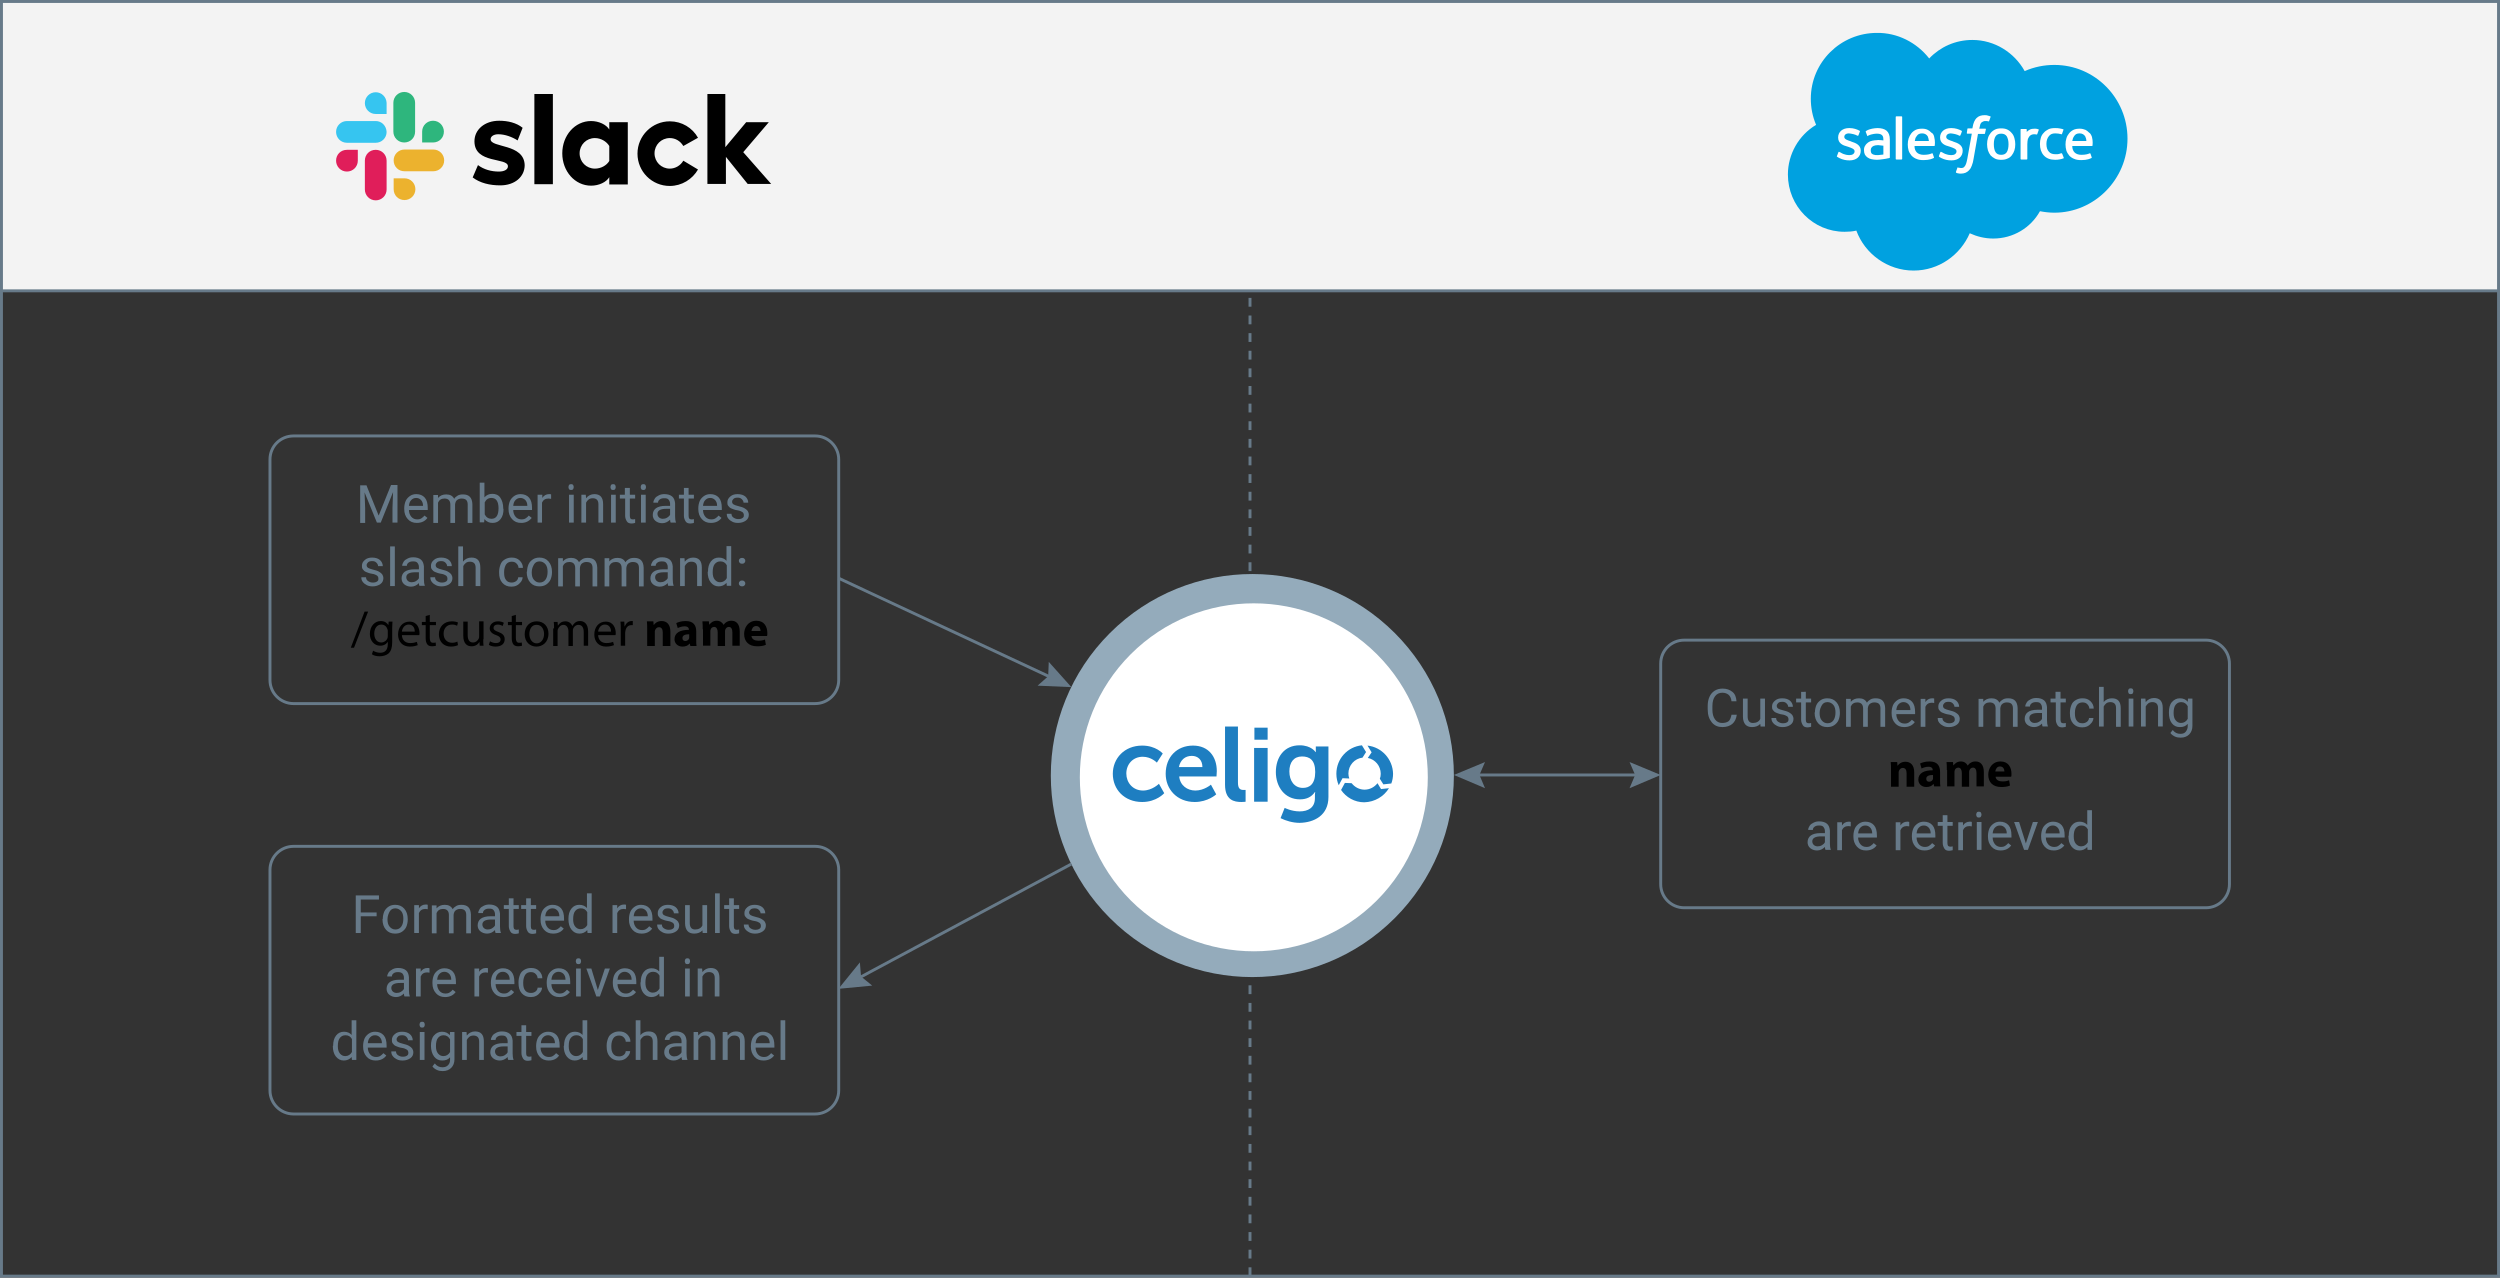 <?xml version="1.0" encoding="utf-8"?>
<!-- Generator: Adobe Illustrator 25.2.0, SVG Export Plug-In . SVG Version: 6.00 Build 0)  -->
<svg version="1.1" id="Layer_1" xmlns="http://www.w3.org/2000/svg" xmlns:xlink="http://www.w3.org/1999/xlink" x="0px" y="0px"
	 viewBox="0 0 851 434.9" style="enable-background:new 0 0 851 434.9;" xml:space="preserve">
<rect x="0" y="0" width="851" height="434.9" fill="#333333" stroke="none"/>
<style type="text/css">
	.st0{fill:none;enable-background:new    ;}
	.st1{fill:none;stroke:#677A89;}
	.st2{fill:none;stroke:#677A89;stroke-miterlimit:10;stroke-dasharray:3,3;}
	.st3{fill:#F3F3F3;stroke:#677A89;}
	.st4{fill:none;stroke:#677A89;stroke-miterlimit:10;}
	.st5{fill:#677A89;}
	.st6{fill:#677A89;enable-background:new    ;}
	.st7{fill:#36C5F0;}
	.st8{fill:#2EB67D;}
	.st9{fill:#ECB22E;}
	.st10{fill:#E01E5A;}
	.st11{fill-rule:evenodd;clip-rule:evenodd;fill:#00A1E0;}
	.st12{fill-rule:evenodd;clip-rule:evenodd;fill:#FFFFFF;}
	.st13{fill:#94ABBB;}
	.st14{fill:#FFFFFF;}
	.st15{fill:#1E7EC1;}
</style>
<path class="st0" d="M0.5,0.5"/>
<rect x="0.5" y="0.5" pointer-events="all" class="st1" width="850" height="433.9"/>
<path pointer-events="stroke" class="st2" d="M425.5,434.4V0.5"/>
<rect x="0.5" y="0.5" pointer-events="all" class="st3" width="850" height="98.5"/>
<path pointer-events="all" class="st1" d="M99.9,148.4h177.6c4.4,0,8,3.6,8,8v75.1c0,4.4-3.6,8-8,8H99.9c-4.4,0-8-3.6-8-8v-75.1
	C91.9,151.9,95.5,148.4,99.9,148.4z"/>
<g pointer-events="stroke">
	<g>
		<line class="st4" x1="285.4" y1="196.8" x2="358.2" y2="230.8"/>
		<g>
			<polygon class="st5" points="353.2,233.4 356.8,230.2 357,225.3 364.7,233.9 			"/>
		</g>
	</g>
</g>
<path class="st6" d="M0.5,0.5"/>
<g>
	<path d="M160.9,60.4l1.8-4.2c2,1.5,4.5,2.2,7.1,2.2c1.9,0,3.1-0.7,3.1-1.8c0-3.1-11.4-0.7-11.4-8.5c0-4,3.5-7,8.4-7
		c3,0,5.9,0.7,8,2.4l-1.7,4.3c-1.9-1.2-4.3-2.1-6.6-2.1c-1.5,0-2.6,0.7-2.6,1.7c0,3,11.4,1.4,11.6,8.8c0,4-3.4,6.9-8.3,6.9
		C166.7,63.1,163.4,62.3,160.9,60.4 M232.6,54.7c-0.9,1.6-2.7,2.7-4.6,2.7c-2.9,0-5.2-2.3-5.2-5.2c0-2.9,2.3-5.2,5.2-5.2
		c1.9,0,3.6,1,4.6,2.7l5-2.8c-1.9-3.4-5.5-5.6-9.6-5.6c-6,0-11,4.9-11,11c0,6.1,4.9,11,11,11c4.1,0,7.7-2.3,9.6-5.6L232.6,54.7z
		 M181.9,62.7h6.3V32h-6.3L181.9,62.7z M240.8,32v30.6h6.3v-9.2l7.4,9.2h8L253,51.8l8.7-10.2h-7.7l-7.1,8.5V32L240.8,32z
		 M207.4,41.6v2.5c-1-1.7-3.6-2.9-6.2-2.9c-5.5,0-9.8,4.9-9.8,11s4.3,11,9.8,11c2.7,0,5.2-1.2,6.2-2.9v2.5h6.3V41.6H207.4z
		 M207.4,54.8c-0.9,1.5-2.8,2.6-4.9,2.6c-2.9,0-5.2-2.3-5.2-5.2c0-2.9,2.3-5.2,5.2-5.2c2.1,0,4,1.2,4.9,2.7V54.8z"/>
	<path class="st7" d="M127.9,31.4c-2,0-3.7,1.6-3.7,3.7c0,2,1.6,3.7,3.7,3.7c0,0,0,0,0,0h3.7V35C131.5,33,129.9,31.4,127.9,31.4
		 M127.9,41.2h-9.8c-2,0-3.7,1.6-3.7,3.7c0,2,1.6,3.7,3.7,3.7h9.8c2,0,3.7-1.6,3.7-3.7C131.5,42.8,129.9,41.2,127.9,41.2"/>
	<path class="st8" d="M151.1,44.8c0-2-1.6-3.7-3.7-3.7c-2,0-3.7,1.6-3.7,3.7v3.7h3.7C149.5,48.5,151.1,46.9,151.1,44.8 M141.3,44.8
		V35c0-2-1.6-3.7-3.7-3.7c-2,0-3.7,1.6-3.7,3.7v9.8c0,2,1.6,3.7,3.7,3.7C139.7,48.5,141.3,46.9,141.3,44.8"/>
	<path class="st9" d="M137.7,68.1c2,0,3.7-1.6,3.7-3.7c0-2-1.6-3.7-3.7-3.7H134v3.7C134,66.5,135.6,68.1,137.7,68.1 M137.7,58.3h9.8
		c2,0,3.7-1.6,3.7-3.7c0-2-1.6-3.7-3.7-3.7h-9.8c-2,0-3.7,1.6-3.7,3.7C134,56.7,135.6,58.3,137.7,58.3
		C137.7,58.3,137.7,58.3,137.7,58.3"/>
	<path class="st10" d="M114.4,54.7c0,2,1.6,3.7,3.7,3.7c0,0,0,0,0,0c2,0,3.7-1.6,3.7-3.7V51h-3.7C116,51,114.4,52.6,114.4,54.7
		 M124.2,54.7v9.8c0,2,1.6,3.7,3.7,3.7c2,0,3.7-1.6,3.7-3.7v-9.8c0-2-1.6-3.7-3.7-3.7c0,0,0,0,0,0C125.8,51,124.2,52.6,124.2,54.7"
		/>
</g>
<g>
	<g>
		<path class="st11" d="M656.7,19.9c3.7-3.9,8.9-6.3,14.7-6.3c7.6,0,14.3,4.3,17.8,10.6c3.2-1.4,6.6-2.1,10.1-2.1
			c13.8,0,24.9,11.3,24.9,25.1S713,72.4,699.3,72.4c-1.7,0-3.3-0.2-4.9-0.5c-3.1,5.6-9.1,9.3-15.9,9.3c-2.9,0-5.6-0.7-8-1.8
			c-3.2,7.4-10.5,12.7-19.1,12.7c-8.9,0-16.6-5.7-19.5-13.6c-1.3,0.3-2.6,0.4-4,0.4c-10.7,0-19.3-8.7-19.3-19.5
			c0-6.9,3.7-13.4,9.6-16.9c-1.2-2.8-1.8-5.8-1.8-8.9c0-12.4,10.1-22.4,22.5-22.4C645.8,11.1,652.4,14.4,656.7,19.9"/>
		<path class="st12" d="M625.3,53.1l0.5-1.3c0.1-0.2,0.2-0.1,0.3-0.1c0.1,0.1,0.2,0.1,0.4,0.2c1.4,0.9,2.7,0.9,3.1,0.9
			c1,0,1.7-0.5,1.7-1.3v0c0-0.8-1-1.1-2.1-1.5l-0.3-0.1c-1.6-0.4-3.2-1.1-3.2-3.1v0c0-1.9,1.5-3.2,3.7-3.2l0.2,0
			c1.3,0,2.5,0.4,3.4,0.9c0.1,0.1,0.2,0.1,0.1,0.3l-0.5,1.3c-0.1,0.2-0.3,0.1-0.3,0.1c-0.9-0.5-2-0.7-3-0.8c-0.9,0-1.5,0.5-1.5,1.2
			v0c0,0.8,1,1.1,2.2,1.5l0.2,0.1c1.6,0.5,3.2,1.2,3.2,3.1v0c0,2-1.5,3.3-3.8,3.3c-1.2,0-2.3-0.2-3.5-0.8c-0.2-0.1-0.4-0.2-0.7-0.4
			C625.3,53.3,625.2,53.3,625.3,53.1L625.3,53.1z M660,53.1l0.5-1.3c0.1-0.2,0.3-0.1,0.3-0.1c0.1,0.1,0.2,0.1,0.4,0.2
			c1.4,0.9,2.7,0.9,3.1,0.9c1,0,1.7-0.5,1.7-1.3v0c0-0.8-1-1.1-2.1-1.5l-0.3-0.1c-1.6-0.4-3.2-1.1-3.2-3.1v0c0-1.9,1.5-3.2,3.7-3.2
			l0.2,0c1.3,0,2.5,0.4,3.4,0.9c0.1,0.1,0.2,0.1,0.1,0.3c0,0.1-0.4,1.2-0.5,1.3c-0.1,0.2-0.3,0.1-0.3,0.1c-0.9-0.5-2-0.7-3-0.8
			c-0.9,0-1.5,0.5-1.5,1.2v0c0,0.8,1,1.1,2.2,1.5l0.2,0.1c1.6,0.5,3.2,1.2,3.2,3.1v0c0,2-1.5,3.3-3.8,3.3c-1.2,0-2.3-0.2-3.5-0.8
			c-0.2-0.1-0.4-0.2-0.7-0.4C660.1,53.3,660,53.3,660,53.1z M685.7,47c0.2,0.7,0.3,1.4,0.3,2.1c0,0.8-0.1,1.5-0.3,2.1
			c-0.2,0.6-0.5,1.2-0.9,1.7c-0.4,0.5-0.9,0.9-1.5,1.1c-0.6,0.3-1.3,0.4-2.1,0.4c-0.8,0-1.5-0.1-2.1-0.4c-0.6-0.3-1.1-0.7-1.5-1.1
			c-0.4-0.5-0.7-1.1-0.9-1.7c-0.2-0.7-0.3-1.4-0.3-2.1c0-0.8,0.1-1.5,0.3-2.1c0.2-0.7,0.5-1.2,0.9-1.7c0.4-0.5,0.9-0.9,1.5-1.2
			c0.6-0.3,1.3-0.4,2.1-0.4s1.5,0.1,2.1,0.4c0.6,0.3,1.1,0.7,1.5,1.2C685.2,45.7,685.5,46.3,685.7,47z M683.7,49.1
			c0-1.1-0.2-2-0.6-2.7c-0.4-0.6-1-0.9-1.9-0.9s-1.5,0.3-1.9,0.9c-0.4,0.6-0.6,1.5-0.6,2.7c0,1.1,0.2,2.1,0.6,2.7
			c0.4,0.6,1,0.9,1.9,0.9s1.5-0.3,1.9-0.9C683.5,51.2,683.7,50.2,683.7,49.1z M702,52.4l0.5,1.3c0.1,0.2-0.1,0.2-0.1,0.2
			c-0.7,0.3-1.8,0.5-2.8,0.5c-1.7,0-3-0.5-3.9-1.5c-0.9-1-1.3-2.3-1.3-3.9c0-0.8,0.1-1.5,0.3-2.1c0.2-0.7,0.5-1.2,1-1.7
			c0.4-0.5,1-0.9,1.6-1.2c0.6-0.3,1.4-0.4,2.2-0.4c0.6,0,1.1,0,1.5,0.1c0.5,0.1,1.1,0.2,1.3,0.3c0,0,0.2,0.1,0.1,0.2
			c-0.2,0.5-0.3,0.9-0.5,1.4c-0.1,0.2-0.2,0.1-0.2,0.1c-0.7-0.2-1.3-0.3-2.1-0.3c-1,0-1.7,0.3-2.2,1c-0.5,0.6-0.8,1.5-0.8,2.6
			c0,1.2,0.3,2.1,0.9,2.7c0.5,0.6,1.3,0.8,2.3,0.8c0.4,0,0.8,0,1.1-0.1c0.3-0.1,0.6-0.2,0.9-0.3C701.7,52.3,701.9,52.2,702,52.4z
			 M712.1,46.6c0.4,1.5,0.2,2.8,0.2,2.9c0,0.2-0.2,0.2-0.2,0.2l-6.7,0c0,1,0.3,1.7,0.8,2.2c0.5,0.5,1.3,0.8,2.3,0.8
			c1.6,0,2.3-0.3,2.8-0.5c0,0,0.2-0.1,0.3,0.1l0.4,1.2c0.1,0.2,0,0.3-0.1,0.3c-0.4,0.2-1.4,0.7-3.4,0.7c-0.9,0-1.8-0.1-2.4-0.4
			c-0.6-0.2-1.2-0.6-1.7-1.1c-0.4-0.5-0.8-1.1-1-1.7c-0.2-0.7-0.3-1.4-0.3-2.1c0-0.8,0.1-1.5,0.3-2.1c0.2-0.7,0.5-1.2,0.9-1.7
			c0.4-0.5,0.9-0.9,1.5-1.2c0.6-0.3,1.4-0.4,2.2-0.4c0.7,0,1.4,0.2,1.9,0.4c0.4,0.2,0.8,0.5,1.3,1C711.5,45.3,711.9,46,712.1,46.6
			L712.1,46.6z M705.4,48h4.8c0-0.6-0.2-1.2-0.4-1.6c-0.4-0.6-1-1-1.9-1c-0.9,0-1.5,0.3-1.9,1C705.7,46.8,705.5,47.4,705.4,48
			L705.4,48z M658.4,46.6c0.4,1.5,0.2,2.8,0.2,2.9c0,0.2-0.2,0.2-0.2,0.2l-6.7,0c0,1,0.3,1.7,0.8,2.2c0.5,0.5,1.3,0.8,2.3,0.8
			c1.6,0,2.3-0.3,2.8-0.5c0,0,0.2-0.1,0.3,0.1l0.4,1.2c0.1,0.2,0,0.3-0.1,0.3c-0.4,0.2-1.4,0.7-3.4,0.7c-0.9,0-1.8-0.1-2.4-0.4
			c-0.6-0.2-1.2-0.6-1.7-1.1c-0.4-0.5-0.8-1.1-1-1.7c-0.2-0.7-0.3-1.4-0.3-2.1c0-0.8,0.1-1.5,0.3-2.1c0.2-0.6,0.5-1.2,0.9-1.7
			c0.4-0.5,0.9-0.9,1.5-1.2c0.6-0.3,1.4-0.4,2.2-0.4c0.7,0,1.3,0.1,1.9,0.4c0.4,0.2,0.8,0.5,1.3,1C657.9,45.3,658.3,46,658.4,46.6z
			 M651.8,48h4.8c-0.1-0.6-0.2-1.2-0.4-1.6c-0.4-0.6-1-1-1.9-1c-0.9,0-1.5,0.3-1.9,1C652,46.8,651.9,47.4,651.8,48L651.8,48z
			 M640,47.7c0,0,0.5,0,1.1,0.1v-0.3c0-0.9-0.2-1.3-0.6-1.6c-0.4-0.3-0.9-0.4-1.7-0.4c0,0-1.6,0-2.9,0.7c-0.1,0-0.1,0.1-0.1,0.1
			s-0.2,0.1-0.2-0.1l-0.5-1.3c-0.1-0.2,0.1-0.3,0.1-0.3c0.6-0.5,2.1-0.8,2.1-0.8c0.6-0.1,1.2-0.2,1.8-0.2c1.3,0,2.4,0.3,3.1,0.9
			c0.7,0.6,1.1,1.6,1.1,3l0,6.1c0,0,0,0.2-0.2,0.2c0,0-0.2,0.1-0.5,0.1c-0.2,0.1-1,0.2-1.7,0.3c-0.7,0.1-1.4,0.2-2,0.2
			c-0.7,0-1.2-0.1-1.8-0.2c-0.5-0.1-1-0.3-1.4-0.6c-0.4-0.3-0.7-0.6-0.9-1c-0.2-0.4-0.3-0.9-0.3-1.5c0-0.6,0.1-1.1,0.4-1.5
			c0.2-0.4,0.6-0.8,1-1.1c0.4-0.3,0.9-0.5,1.4-0.6c0.5-0.1,1.1-0.2,1.7-0.2C639.3,47.6,639.7,47.7,640,47.7L640,47.7z M637.3,52.4
			c0,0,0.6,0.5,2,0.4c1-0.1,1.8-0.2,1.8-0.2v-3c0,0-0.9-0.1-1.8-0.2c-1.4,0-1.9,0.5-1.9,0.5c-0.4,0.3-0.6,0.7-0.6,1.3
			c0,0.4,0.1,0.7,0.2,0.9C637,52.1,637,52.2,637.3,52.4z M694,44.2c-0.1,0.2-0.4,1.1-0.5,1.4c0,0.1-0.1,0.2-0.2,0.2
			c0,0-0.4-0.1-0.7-0.1c-0.2,0-0.6,0-0.9,0.1c-0.3,0.1-0.6,0.3-0.8,0.5c-0.2,0.2-0.4,0.6-0.6,1c-0.1,0.4-0.2,1.1-0.2,1.8v5
			c0,0.1-0.1,0.2-0.2,0.2c0,0,0,0,0,0H688c-0.1,0-0.2-0.1-0.2-0.2c0,0,0,0,0,0v-10c0-0.1,0.1-0.2,0.2-0.2h1.7c0.1,0,0.2,0.1,0.2,0.2
			v0.8c0.3-0.3,0.7-0.6,1.1-0.8c0.4-0.2,0.9-0.3,1.7-0.3c0.4,0,1,0.1,1.1,0.2C694,44,694,44.1,694,44.2C694,44.2,694,44.2,694,44.2z
			 M677.5,39.6c0,0,0.2,0.1,0.1,0.2l-0.5,1.4c0,0.1-0.1,0.2-0.3,0.1c-0.3-0.1-0.6-0.1-0.9-0.1c-0.3,0-0.5,0-0.7,0.1
			c-0.2,0.1-0.4,0.2-0.6,0.3c-0.2,0.2-0.4,0.4-0.5,0.7c-0.2,0.7-0.3,1.5-0.4,1.5h2.1c0.2,0,0.2,0.1,0.2,0.2l-0.3,1.4
			c0,0.2-0.2,0.2-0.2,0.2h-2.2l-1.5,8.5c-0.1,0.8-0.3,1.5-0.6,2.3c-0.2,0.6-0.5,1.1-0.9,1.5c-0.3,0.4-0.8,0.7-1.2,0.9
			c-0.5,0.2-1,0.3-1.6,0.3c-0.3,0-0.6,0-1-0.1c-0.2,0-0.4-0.1-0.6-0.2c-0.1,0-0.1-0.1-0.1-0.3c0-0.1,0.4-1.2,0.5-1.4
			c0.1-0.2,0.2-0.1,0.2-0.1c0.1,0.1,0.2,0.1,0.4,0.1c0.2,0,0.4,0.1,0.5,0.1c0.3,0,0.6,0,0.8-0.1c0.3-0.1,0.4-0.3,0.6-0.5
			c0.2-0.2,0.3-0.5,0.5-1c0.1-0.4,0.3-1,0.4-1.7l1.5-8.4h-1.5c-0.2,0-0.2-0.1-0.2-0.2l0.2-1.4c0-0.2,0.2-0.2,0.2-0.2h1.5l0.1-0.5
			c0.2-1.3,0.7-2.4,1.3-3c0.7-0.7,1.6-1,2.8-1c0.3,0,0.7,0,0.9,0.1C677.1,39.5,677.3,39.5,677.5,39.6z M647.5,54.1
			c0,0.1-0.1,0.2-0.2,0.2h-1.8c-0.1,0-0.2-0.1-0.2-0.2V39.8c0-0.1,0.1-0.2,0.2-0.2h1.8c0.1,0,0.2,0.1,0.2,0.2
			C647.5,39.8,647.5,54.1,647.5,54.1z"/>
	</g>
</g>
<g>
	<path class="st13" d="M474.8,215.5c-26.8-26.8-70.2-26.8-97,0c-26.8,26.8-26.8,70.2,0,97c26.8,26.8,70.2,26.8,97,0
		c12.9-12.9,20.1-30.3,20.1-48.5C494.9,245.8,487.7,228.4,474.8,215.5"/>
	<path class="st14" d="M384.9,222.7c23.1-23.1,60.6-23.1,83.8,0c23.1,23.1,23.1,60.6,0,83.8c-23.1,23.1-60.6,23.1-83.8,0
		C361.8,283.3,361.8,245.8,384.9,222.7"/>
	<g>
		<path class="st15" d="M443.5,268.2c-2.9,0-4.6-2.4-4.6-5.6c0-3.1,1.5-5.1,4.3-5.1c2.5,0,4.5,1.1,4.5,5.3
			C447.7,267,445.7,268.2,443.5,268.2 M452.2,271.3v-17.2h-4.3v1.4c0,0.3,0,0.5,0,0.5h-0.1c0,0-1.4-2.3-5.4-2.3
			c-5.3,0-8.1,4.1-8.1,9.1c0,5,3,9.3,8.2,9.3c2.4,0,4-0.9,5.1-2.5h0.1c0,0-0.1,0.5-0.1,1v1.1c0,3.3-2.4,4.5-5.2,4.5
			c-2.8,0-5.1-1.2-5.1-1.2l-1.4,3.5c1.8,0.9,4.2,1.6,6.5,1.6C447.3,280,452.2,277.6,452.2,271.3"/>
		<rect x="426.9" y="254.6" class="st15" width="4.6" height="18.3"/>
		<rect x="427" y="247.7" class="st15" width="4.5" height="4.1"/>
		<path class="st15" d="M421.6,247.3H417v19.8c0,5.3,3.1,5.9,5.6,5.9c0.8,0,1.4-0.1,1.4-0.1v-4c0,0-0.3,0-0.7,0
			c-1.2,0-1.9-0.5-1.9-2.5V247.3z"/>
		<path class="st15" d="M405.7,257.3c2,0,3.6,1.3,3.6,3.8h-8C401.8,258.7,403.4,257.3,405.7,257.3 M414,270.4l-1.8-3.3
			c0,0-2.3,2-5.3,2c-2.7,0-5.2-1.7-5.5-4.8h12.7c0,0,0.1-1.2,0.1-1.8c0-4.9-2.8-8.7-8.1-8.7c-5.5,0-9.3,3.9-9.3,9.6
			c0,5.2,3.8,9.6,9.9,9.6C411.2,273,414,270.4,414,270.4"/>
		<path class="st15" d="M396.3,270l-1.8-3.2c0,0-2.3,2.3-5.4,2.3c-3.5,0-5.7-2.7-5.7-5.8c0-3.1,2.2-5.7,5.6-5.7c2.9,0,4.8,2,4.8,2
			l2-3.1c0,0-2.3-2.7-7-2.7c-6.1,0-10,4.4-10,9.6c0,5.3,3.9,9.6,10,9.6C393.7,273,396.3,270,396.3,270"/>
		<path class="st15" d="M465.5,253.8l1.4,2.3l-1.3,1.9c2.5,0.5,4.4,2.7,4.4,5.4c0,0.6-0.1,1.2-0.3,1.7l1.2,1.9l2.7-0.3
			c0.4-1,0.6-2.2,0.6-3.3C474.1,258.4,470.3,254.3,465.5,253.8"/>
		<path class="st15" d="M472.8,268.3l-2.7,0.3l-1.2-2c-1,1.3-2.6,2.2-4.4,2.2c-1.8,0-3.4-0.9-4.4-2.2l-2.3-0.1l-1.3,2.4
			c1.7,2.5,4.6,4.2,7.9,4.2C468,273,471.1,271.1,472.8,268.3"/>
		<path class="st15" d="M454.9,263.4c0,1.4,0.3,2.7,0.8,3.9l1.3-2.4l2.3,0.1c-0.2-0.5-0.3-1.1-0.3-1.7c0-2.8,2.1-5.1,4.8-5.4
			l1.2-1.9l-1.4-2.3C458.7,254.2,454.9,258.3,454.9,263.4"/>
	</g>
</g>
<g>
	<path class="st5" d="M124.7,165.1l4.2,10.4l4.2-10.4h2.2v12.8h-1.7v-5l0.2-5.4l-4.2,10.4h-1.3l-4.2-10.3l0.2,5.4v5h-1.7v-12.8
		H124.7z"/>
	<path class="st5" d="M141.9,178c-1.3,0-2.3-0.4-3.1-1.3s-1.2-2-1.2-3.4v-0.3c0-0.9,0.2-1.8,0.5-2.5s0.9-1.3,1.5-1.7
		s1.3-0.6,2.1-0.6c1.2,0,2.2,0.4,2.9,1.2s1,2,1,3.5v0.7h-6.4c0,0.9,0.3,1.7,0.8,2.3s1.2,0.9,2,0.9c0.6,0,1.1-0.1,1.5-0.4
		s0.7-0.5,1-0.9l1,0.8C144.7,177.4,143.5,178,141.9,178z M141.7,169.5c-0.7,0-1.2,0.2-1.7,0.7s-0.7,1.1-0.8,2h4.8v-0.1
		c0-0.8-0.3-1.5-0.7-1.9S142.4,169.5,141.7,169.5z"/>
	<path class="st5" d="M149.1,168.4l0,1.1c0.7-0.8,1.6-1.2,2.8-1.2c1.3,0,2.2,0.5,2.7,1.5c0.3-0.5,0.7-0.8,1.2-1.1s1.1-0.4,1.8-0.4
		c2.1,0,3.1,1.1,3.2,3.3v6.4h-1.6v-6.3c0-0.7-0.2-1.2-0.5-1.5s-0.8-0.5-1.6-0.5c-0.6,0-1.1,0.2-1.5,0.5s-0.6,0.8-0.7,1.5v6.3h-1.6
		v-6.2c0-1.4-0.7-2.1-2-2.1c-1.1,0-1.8,0.5-2.2,1.4v6.9h-1.6v-9.5H149.1z"/>
	<path class="st5" d="M171.4,173.2c0,1.5-0.3,2.6-1,3.5s-1.6,1.3-2.7,1.3c-1.2,0-2.1-0.4-2.8-1.3l-0.1,1.1h-1.5v-13.5h1.6v5
		c0.7-0.8,1.6-1.2,2.7-1.2s2.1,0.4,2.7,1.3s1,2.1,1,3.6V173.2z M169.7,173c0-1.1-0.2-2-0.6-2.6s-1-0.9-1.8-0.9
		c-1.1,0-1.8,0.5-2.3,1.5v4.1c0.5,1,1.3,1.5,2.3,1.5c0.8,0,1.4-0.3,1.8-0.9S169.7,174.2,169.7,173z"/>
	<path class="st5" d="M177.4,178c-1.3,0-2.3-0.4-3.1-1.3s-1.2-2-1.2-3.4v-0.3c0-0.9,0.2-1.8,0.5-2.5s0.9-1.3,1.5-1.7
		s1.3-0.6,2.1-0.6c1.2,0,2.2,0.4,2.9,1.2s1,2,1,3.5v0.7h-6.4c0,0.9,0.3,1.7,0.8,2.3s1.2,0.9,2,0.9c0.6,0,1.1-0.1,1.5-0.4
		s0.7-0.5,1-0.9l1,0.8C180.1,177.4,179,178,177.4,178z M177.2,169.5c-0.7,0-1.2,0.2-1.7,0.7s-0.7,1.1-0.8,2h4.8v-0.1
		c0-0.8-0.3-1.5-0.7-1.9S177.8,169.5,177.2,169.5z"/>
	<path class="st5" d="M187.5,169.8c-0.2,0-0.5-0.1-0.8-0.1c-1.1,0-1.8,0.5-2.2,1.4v6.8H183v-9.5h1.6l0,1.1c0.5-0.8,1.3-1.3,2.3-1.3
		c0.3,0,0.6,0,0.7,0.1V169.8z"/>
	<path class="st5" d="M193.5,165.8c0-0.3,0.1-0.5,0.2-0.7s0.4-0.3,0.7-0.3s0.6,0.1,0.7,0.3s0.2,0.4,0.2,0.7s-0.1,0.5-0.2,0.7
		s-0.4,0.3-0.7,0.3s-0.6-0.1-0.7-0.3S193.5,166.1,193.5,165.8z M195.3,177.9h-1.6v-9.5h1.6V177.9z"/>
	<path class="st5" d="M199.4,168.4l0.1,1.2c0.7-0.9,1.7-1.4,2.8-1.4c2,0,3,1.1,3,3.4v6.3h-1.6v-6.3c0-0.7-0.2-1.2-0.5-1.5
		s-0.8-0.5-1.4-0.5c-0.5,0-1,0.1-1.4,0.4s-0.7,0.7-0.9,1.1v6.8h-1.6v-9.5H199.4z"/>
	<path class="st5" d="M207.8,165.8c0-0.3,0.1-0.5,0.2-0.7s0.4-0.3,0.7-0.3s0.6,0.1,0.7,0.3s0.2,0.4,0.2,0.7s-0.1,0.5-0.2,0.7
		s-0.4,0.3-0.7,0.3s-0.6-0.1-0.7-0.3S207.8,166.1,207.8,165.8z M209.6,177.9h-1.6v-9.5h1.6V177.9z"/>
	<path class="st5" d="M214.4,166.1v2.3h1.8v1.3h-1.8v5.9c0,0.4,0.1,0.7,0.2,0.9c0.2,0.2,0.4,0.3,0.8,0.3c0.2,0,0.4,0,0.8-0.1v1.3
		c-0.4,0.1-0.8,0.2-1.2,0.2c-0.7,0-1.3-0.2-1.6-0.7s-0.6-1.1-0.6-1.9v-5.9H211v-1.3h1.7v-2.3H214.4z"/>
	<path class="st5" d="M218.1,165.8c0-0.3,0.1-0.5,0.2-0.7s0.4-0.3,0.7-0.3s0.6,0.1,0.7,0.3s0.2,0.4,0.2,0.7s-0.1,0.5-0.2,0.7
		s-0.4,0.3-0.7,0.3s-0.6-0.1-0.7-0.3S218.1,166.1,218.1,165.8z M219.8,177.9h-1.6v-9.5h1.6V177.9z"/>
	<path class="st5" d="M228.3,177.9c-0.1-0.2-0.2-0.5-0.2-1c-0.8,0.8-1.7,1.2-2.7,1.2c-0.9,0-1.7-0.3-2.3-0.8s-0.9-1.2-0.9-2
		c0-1,0.4-1.8,1.1-2.3s1.8-0.8,3.2-0.8h1.6v-0.7c0-0.6-0.2-1-0.5-1.4s-0.8-0.5-1.5-0.5c-0.6,0-1.1,0.1-1.5,0.4s-0.6,0.6-0.6,1.1
		h-1.6c0-0.5,0.2-0.9,0.5-1.4s0.8-0.8,1.4-1.1s1.2-0.4,1.9-0.4c1.1,0,2,0.3,2.6,0.8s0.9,1.3,1,2.3v4.4c0,0.9,0.1,1.6,0.3,2.1v0.1
		H228.3z M225.6,176.6c0.5,0,1-0.1,1.5-0.4s0.8-0.6,1-1v-2h-1.3c-2,0-3,0.6-3,1.7c0,0.5,0.2,0.9,0.5,1.2S225.1,176.6,225.6,176.6z"
		/>
	<path class="st5" d="M234.4,166.1v2.3h1.8v1.3h-1.8v5.9c0,0.4,0.1,0.7,0.2,0.9c0.2,0.2,0.4,0.3,0.8,0.3c0.2,0,0.4,0,0.8-0.1v1.3
		c-0.4,0.1-0.8,0.2-1.2,0.2c-0.7,0-1.3-0.2-1.6-0.7s-0.6-1.1-0.6-1.9v-5.9h-1.7v-1.3h1.7v-2.3H234.4z"/>
	<path class="st5" d="M242,178c-1.3,0-2.3-0.4-3.1-1.3s-1.2-2-1.2-3.4v-0.3c0-0.9,0.2-1.8,0.5-2.5s0.9-1.3,1.5-1.7s1.3-0.6,2.1-0.6
		c1.2,0,2.2,0.4,2.9,1.2s1,2,1,3.5v0.7h-6.4c0,0.9,0.3,1.7,0.8,2.3s1.2,0.9,2,0.9c0.6,0,1.1-0.1,1.5-0.4s0.7-0.5,1-0.9l1,0.8
		C244.8,177.4,243.6,178,242,178z M241.8,169.5c-0.7,0-1.2,0.2-1.7,0.7s-0.7,1.1-0.8,2h4.8v-0.1c0-0.8-0.3-1.5-0.7-1.9
		S242.5,169.5,241.8,169.5z"/>
	<path class="st5" d="M253.2,175.3c0-0.4-0.2-0.8-0.5-1s-0.9-0.5-1.7-0.6s-1.5-0.4-2-0.6s-0.8-0.5-1.1-0.9s-0.3-0.7-0.3-1.2
		c0-0.8,0.3-1.4,1-2s1.5-0.8,2.5-0.8c1.1,0,2,0.3,2.6,0.8s1,1.3,1,2.1h-1.6c0-0.4-0.2-0.8-0.6-1.2s-0.9-0.5-1.4-0.5
		c-0.6,0-1.1,0.1-1.4,0.4s-0.5,0.6-0.5,1c0,0.4,0.2,0.7,0.5,0.9s0.9,0.4,1.7,0.6s1.5,0.4,2,0.7s0.9,0.6,1.1,0.9s0.4,0.8,0.4,1.3
		c0,0.8-0.3,1.5-1,2s-1.6,0.8-2.6,0.8c-0.8,0-1.4-0.1-2-0.4s-1-0.6-1.4-1.1s-0.5-1-0.5-1.6h1.6c0,0.5,0.2,1,0.7,1.3s0.9,0.5,1.6,0.5
		c0.6,0,1.1-0.1,1.5-0.4S253.2,175.8,253.2,175.3z"/>
	<path class="st5" d="M128.8,196.9c0-0.4-0.2-0.8-0.5-1s-0.9-0.5-1.7-0.6s-1.5-0.4-2-0.6s-0.8-0.5-1.1-0.9s-0.3-0.7-0.3-1.2
		c0-0.8,0.3-1.4,1-2s1.5-0.8,2.5-0.8c1.1,0,2,0.3,2.6,0.8s1,1.3,1,2.1h-1.6c0-0.4-0.2-0.8-0.6-1.2s-0.9-0.5-1.4-0.5
		c-0.6,0-1.1,0.1-1.4,0.4s-0.5,0.6-0.5,1c0,0.4,0.2,0.7,0.5,0.9s0.9,0.4,1.7,0.6s1.5,0.4,2,0.7s0.9,0.6,1.1,0.9s0.4,0.8,0.4,1.3
		c0,0.8-0.3,1.5-1,2s-1.6,0.8-2.6,0.8c-0.8,0-1.4-0.1-2-0.4s-1-0.6-1.4-1.1s-0.5-1-0.5-1.6h1.6c0,0.5,0.2,1,0.7,1.3s0.9,0.5,1.6,0.5
		c0.6,0,1.1-0.1,1.5-0.4S128.8,197.4,128.8,196.9z"/>
	<path class="st5" d="M134.4,199.5h-1.6V186h1.6V199.5z"/>
	<path class="st5" d="M142.8,199.5c-0.1-0.2-0.2-0.5-0.2-1c-0.8,0.8-1.7,1.2-2.7,1.2c-0.9,0-1.7-0.3-2.3-0.8s-0.9-1.2-0.9-2
		c0-1,0.4-1.8,1.1-2.3s1.8-0.8,3.2-0.8h1.6V193c0-0.6-0.2-1-0.5-1.4s-0.8-0.5-1.5-0.5c-0.6,0-1.1,0.1-1.5,0.4s-0.6,0.6-0.6,1.1h-1.6
		c0-0.5,0.2-0.9,0.5-1.4s0.8-0.8,1.4-1.1s1.2-0.4,1.9-0.4c1.1,0,2,0.3,2.6,0.8s0.9,1.3,1,2.3v4.4c0,0.9,0.1,1.6,0.3,2.1v0.1H142.8z
		 M140.1,198.2c0.5,0,1-0.1,1.5-0.4s0.8-0.6,1-1v-2h-1.3c-2,0-3,0.6-3,1.7c0,0.5,0.2,0.9,0.5,1.2S139.6,198.2,140.1,198.2z"/>
	<path class="st5" d="M152.3,196.9c0-0.4-0.2-0.8-0.5-1s-0.9-0.5-1.7-0.6s-1.5-0.4-2-0.6s-0.8-0.5-1.1-0.9s-0.3-0.7-0.3-1.2
		c0-0.8,0.3-1.4,1-2s1.5-0.8,2.5-0.8c1.1,0,2,0.3,2.6,0.8s1,1.3,1,2.1h-1.6c0-0.4-0.2-0.8-0.6-1.2s-0.9-0.5-1.4-0.5
		c-0.6,0-1.1,0.1-1.4,0.4s-0.5,0.6-0.5,1c0,0.4,0.2,0.7,0.5,0.9s0.9,0.4,1.7,0.6s1.5,0.4,2,0.7s0.9,0.6,1.1,0.9s0.4,0.8,0.4,1.3
		c0,0.8-0.3,1.5-1,2s-1.6,0.8-2.6,0.8c-0.8,0-1.4-0.1-2-0.4s-1-0.6-1.4-1.1s-0.5-1-0.5-1.6h1.6c0,0.5,0.2,1,0.7,1.3s0.9,0.5,1.6,0.5
		c0.6,0,1.1-0.1,1.5-0.4S152.3,197.4,152.3,196.9z"/>
	<path class="st5" d="M157.7,191.1c0.7-0.9,1.7-1.3,2.8-1.3c2,0,3,1.1,3,3.4v6.3h-1.6v-6.3c0-0.7-0.2-1.2-0.5-1.5s-0.8-0.5-1.4-0.5
		c-0.5,0-1,0.1-1.4,0.4s-0.7,0.7-0.9,1.1v6.8H156V186h1.6V191.1z"/>
	<path class="st5" d="M174.2,198.3c0.6,0,1.1-0.2,1.5-0.5s0.7-0.8,0.7-1.3h1.5c0,0.5-0.2,1.1-0.6,1.6s-0.8,0.9-1.4,1.2
		s-1.2,0.4-1.8,0.4c-1.3,0-2.3-0.4-3.1-1.3s-1.1-2-1.1-3.5v-0.3c0-0.9,0.2-1.7,0.5-2.5s0.8-1.3,1.5-1.7s1.4-0.6,2.3-0.6
		c1.1,0,2,0.3,2.7,1s1.1,1.5,1.1,2.5h-1.5c0-0.6-0.3-1.1-0.7-1.5s-0.9-0.6-1.6-0.6c-0.8,0-1.5,0.3-1.9,0.9s-0.7,1.5-0.7,2.6v0.3
		c0,1.1,0.2,1.9,0.7,2.5S173.4,198.3,174.2,198.3z"/>
	<path class="st5" d="M179.4,194.6c0-0.9,0.2-1.8,0.5-2.5s0.9-1.3,1.5-1.7s1.4-0.6,2.2-0.6c1.3,0,2.3,0.4,3.1,1.3s1.2,2.1,1.2,3.6
		v0.1c0,0.9-0.2,1.8-0.5,2.5s-0.9,1.3-1.5,1.7s-1.4,0.6-2.3,0.6c-1.3,0-2.3-0.4-3.1-1.3s-1.2-2.1-1.2-3.6V194.6z M181,194.8
		c0,1.1,0.2,1.9,0.7,2.5s1.1,1,2,1c0.8,0,1.5-0.3,2-1s0.7-1.6,0.7-2.7c0-1-0.2-1.9-0.7-2.5s-1.2-1-2-1c-0.8,0-1.5,0.3-1.9,1
		S181,193.6,181,194.8z"/>
	<path class="st5" d="M191.6,190l0,1.1c0.7-0.8,1.6-1.2,2.8-1.2c1.3,0,2.2,0.5,2.7,1.5c0.3-0.5,0.7-0.8,1.2-1.1s1.1-0.4,1.8-0.4
		c2.1,0,3.1,1.1,3.2,3.3v6.4h-1.6v-6.3c0-0.7-0.2-1.2-0.5-1.5s-0.8-0.5-1.6-0.5c-0.6,0-1.1,0.2-1.5,0.5s-0.6,0.8-0.7,1.5v6.3h-1.6
		v-6.2c0-1.4-0.7-2.1-2-2.1c-1.1,0-1.8,0.5-2.2,1.4v6.9h-1.6V190H191.6z"/>
	<path class="st5" d="M207.4,190l0,1.1c0.7-0.8,1.6-1.2,2.8-1.2c1.3,0,2.2,0.5,2.7,1.5c0.3-0.5,0.7-0.8,1.2-1.1s1.1-0.4,1.8-0.4
		c2.1,0,3.1,1.1,3.2,3.3v6.4h-1.6v-6.3c0-0.7-0.2-1.2-0.5-1.5s-0.8-0.5-1.6-0.5c-0.6,0-1.1,0.2-1.5,0.5s-0.6,0.8-0.7,1.5v6.3h-1.6
		v-6.2c0-1.4-0.7-2.1-2-2.1c-1.1,0-1.8,0.5-2.2,1.4v6.9h-1.6V190H207.4z"/>
	<path class="st5" d="M227.5,199.5c-0.1-0.2-0.2-0.5-0.2-1c-0.8,0.8-1.7,1.2-2.7,1.2c-0.9,0-1.7-0.3-2.3-0.8s-0.9-1.2-0.9-2
		c0-1,0.4-1.8,1.1-2.3s1.8-0.8,3.2-0.8h1.6V193c0-0.6-0.2-1-0.5-1.4s-0.8-0.5-1.5-0.5c-0.6,0-1.1,0.1-1.5,0.4s-0.6,0.6-0.6,1.1h-1.6
		c0-0.5,0.2-0.9,0.5-1.4s0.8-0.8,1.4-1.1s1.2-0.4,1.9-0.4c1.1,0,2,0.3,2.6,0.8s0.9,1.3,1,2.3v4.4c0,0.9,0.1,1.6,0.3,2.1v0.1H227.5z
		 M224.8,198.2c0.5,0,1-0.1,1.5-0.4s0.8-0.6,1-1v-2H226c-2,0-3,0.6-3,1.7c0,0.5,0.2,0.9,0.5,1.2S224.3,198.2,224.8,198.2z"/>
	<path class="st5" d="M233,190l0.1,1.2c0.7-0.9,1.7-1.4,2.8-1.4c2,0,3,1.1,3,3.4v6.3h-1.6v-6.3c0-0.7-0.2-1.2-0.5-1.5
		s-0.8-0.5-1.4-0.5c-0.5,0-1,0.1-1.4,0.4s-0.7,0.7-0.9,1.1v6.8h-1.6V190H233z"/>
	<path class="st5" d="M241,194.6c0-1.5,0.3-2.6,1-3.5s1.6-1.3,2.7-1.3c1.1,0,2,0.4,2.6,1.1v-5h1.6v13.5h-1.5l-0.1-1
		c-0.7,0.8-1.6,1.2-2.7,1.2c-1.1,0-2-0.5-2.7-1.4s-1-2.1-1-3.5V194.6z M242.6,194.8c0,1.1,0.2,1.9,0.7,2.5s1.1,0.9,1.8,0.9
		c1,0,1.8-0.5,2.3-1.4v-4.4c-0.5-0.9-1.2-1.3-2.2-1.3c-0.8,0-1.4,0.3-1.9,0.9S242.6,193.6,242.6,194.8z"/>
	<path class="st5" d="M251.5,198.6c0-0.3,0.1-0.5,0.3-0.7s0.4-0.3,0.8-0.3s0.6,0.1,0.8,0.3s0.3,0.4,0.3,0.7c0,0.3-0.1,0.5-0.3,0.7
		s-0.4,0.3-0.8,0.3s-0.6-0.1-0.8-0.3S251.5,198.9,251.5,198.6z M251.5,190.9c0-0.3,0.1-0.5,0.3-0.7s0.4-0.3,0.8-0.3s0.6,0.1,0.8,0.3
		s0.3,0.4,0.3,0.7c0,0.3-0.1,0.5-0.3,0.7s-0.4,0.3-0.8,0.3s-0.6-0.1-0.8-0.3S251.5,191.1,251.5,190.9z"/>
	<path d="M119.4,220.5l4.7-12.3h1.2l-4.8,12.3H119.4z"/>
	<path d="M133.6,211.6c0,0.6-0.1,1.2-0.1,2.2v4.8c0,1.9-0.4,3-1.2,3.8c-0.8,0.7-2,1-3,1c-1,0-2.1-0.2-2.7-0.7l0.4-1.2
		c0.5,0.3,1.4,0.7,2.4,0.7c1.5,0,2.6-0.8,2.6-2.9v-0.9h0c-0.4,0.8-1.3,1.4-2.6,1.4c-2,0-3.5-1.7-3.5-4c0-2.8,1.8-4.4,3.7-4.4
		c1.4,0,2.2,0.7,2.6,1.4h0l0.1-1.2H133.6z M132,214.9c0-0.2,0-0.5-0.1-0.7c-0.3-0.9-1-1.6-2.1-1.6c-1.4,0-2.4,1.2-2.4,3.1
		c0,1.6,0.8,3,2.4,3c0.9,0,1.8-0.6,2.1-1.5c0.1-0.2,0.1-0.5,0.1-0.8V214.9z"/>
	<path d="M136.8,216c0,2,1.3,2.9,2.8,2.9c1.1,0,1.7-0.2,2.3-0.4l0.3,1.1c-0.5,0.2-1.4,0.5-2.7,0.5c-2.5,0-4-1.7-4-4.1
		c0-2.5,1.5-4.4,3.9-4.4c2.7,0,3.4,2.4,3.4,3.9c0,0.3,0,0.5-0.1,0.7H136.8z M141.2,215c0-0.9-0.4-2.4-2.1-2.4
		c-1.5,0-2.2,1.4-2.3,2.4H141.2z"/>
	<path d="M146.3,209.3v2.4h2.1v1.1h-2.1v4.4c0,1,0.3,1.6,1.1,1.6c0.4,0,0.7,0,0.9-0.1l0.1,1.1c-0.3,0.1-0.8,0.2-1.3,0.2
		c-0.7,0-1.3-0.2-1.6-0.6c-0.4-0.5-0.6-1.2-0.6-2.1v-4.5h-1.3v-1.1h1.3v-2L146.3,209.3z"/>
	<path d="M155.9,219.6c-0.4,0.2-1.3,0.5-2.4,0.5c-2.5,0-4.1-1.7-4.1-4.2c0-2.5,1.7-4.4,4.4-4.4c0.9,0,1.7,0.2,2.1,0.4l-0.3,1.1
		c-0.4-0.2-0.9-0.4-1.7-0.4c-1.9,0-2.9,1.4-2.9,3.1c0,1.9,1.2,3.1,2.9,3.1c0.8,0,1.4-0.2,1.8-0.4L155.9,219.6z"/>
	<path d="M164.5,217.6c0,0.9,0,1.6,0.1,2.2h-1.3l-0.1-1.3h0c-0.4,0.7-1.2,1.5-2.7,1.5c-1.3,0-2.8-0.7-2.8-3.6v-4.8h1.5v4.5
		c0,1.6,0.5,2.6,1.8,2.6c1,0,1.7-0.7,2-1.4c0.1-0.2,0.1-0.5,0.1-0.8v-5h1.5V217.6z"/>
	<path d="M166.8,218.3c0.5,0.3,1.2,0.6,2,0.6c1.1,0,1.6-0.5,1.6-1.2c0-0.7-0.4-1.1-1.5-1.5c-1.5-0.5-2.2-1.3-2.2-2.3
		c0-1.3,1.1-2.4,2.8-2.4c0.8,0,1.6,0.2,2,0.5l-0.4,1.1c-0.3-0.2-0.9-0.5-1.7-0.5c-0.9,0-1.4,0.5-1.4,1.1c0,0.7,0.5,1,1.6,1.4
		c1.4,0.5,2.2,1.2,2.2,2.5c0,1.5-1.1,2.5-3.1,2.5c-0.9,0-1.7-0.2-2.3-0.6L166.8,218.3z"/>
	<path d="M175.6,209.3v2.4h2.1v1.1h-2.1v4.4c0,1,0.3,1.6,1.1,1.6c0.4,0,0.7,0,0.9-0.1l0.1,1.1c-0.3,0.1-0.8,0.2-1.3,0.2
		c-0.7,0-1.3-0.2-1.6-0.6c-0.4-0.5-0.6-1.2-0.6-2.1v-4.5h-1.3v-1.1h1.3v-2L175.6,209.3z"/>
	<path d="M186.7,215.7c0,3-2.1,4.4-4.1,4.4c-2.2,0-4-1.6-4-4.2c0-2.8,1.8-4.4,4.1-4.4C185.1,211.5,186.7,213.2,186.7,215.7z
		 M180.2,215.8c0,1.8,1,3.2,2.5,3.2c1.4,0,2.5-1.3,2.5-3.2c0-1.4-0.7-3.1-2.5-3.1C181,212.6,180.2,214.2,180.2,215.8z"/>
	<path d="M188.6,213.9c0-0.9,0-1.5-0.1-2.2h1.3l0.1,1.3h0c0.5-0.8,1.2-1.5,2.6-1.5c1.1,0,2,0.7,2.3,1.6h0c0.3-0.5,0.6-0.8,0.9-1.1
		c0.5-0.4,1-0.6,1.8-0.6c1.1,0,2.7,0.7,2.7,3.6v4.8h-1.5v-4.6c0-1.6-0.6-2.5-1.8-2.5c-0.9,0-1.5,0.6-1.8,1.3
		c-0.1,0.2-0.1,0.5-0.1,0.8v5.1h-1.5v-4.9c0-1.3-0.6-2.3-1.7-2.3c-0.9,0-1.6,0.7-1.9,1.5c-0.1,0.2-0.1,0.5-0.1,0.7v5h-1.5V213.9z"/>
	<path d="M203.6,216c0,2,1.3,2.9,2.8,2.9c1.1,0,1.7-0.2,2.3-0.4l0.3,1.1c-0.5,0.2-1.4,0.5-2.7,0.5c-2.5,0-4-1.7-4-4.1
		c0-2.5,1.5-4.4,3.9-4.4c2.7,0,3.4,2.4,3.4,3.9c0,0.3,0,0.5-0.1,0.7H203.6z M208,215c0-0.9-0.4-2.4-2.1-2.4c-1.5,0-2.2,1.4-2.3,2.4
		H208z"/>
	<path d="M211.3,214.2c0-1,0-1.8-0.1-2.6h1.3l0.1,1.6h0.1c0.4-1.1,1.3-1.8,2.3-1.8c0.2,0,0.3,0,0.4,0v1.4c-0.2,0-0.3,0-0.5,0
		c-1.1,0-1.8,0.8-2,1.9c0,0.2-0.1,0.5-0.1,0.7v4.4h-1.5V214.2z"/>
	<path d="M220.3,214.2c0-1,0-1.9-0.1-2.7h2.2l0.1,1.2h0.1c0.3-0.5,1.2-1.3,2.6-1.3c1.7,0,3,1.1,3,3.6v4.9h-2.6v-4.6
		c0-1.1-0.4-1.8-1.3-1.8c-0.7,0-1.1,0.5-1.3,1c-0.1,0.2-0.1,0.4-0.1,0.6v4.8h-2.6V214.2z"/>
	<path d="M235,219.9l-0.2-0.8h-0.1c-0.5,0.7-1.4,1-2.4,1c-1.7,0-2.7-1.2-2.7-2.5c0-2.2,1.9-3.2,4.9-3.2v-0.1c0-0.4-0.2-1.1-1.5-1.1
		c-0.8,0-1.7,0.3-2.3,0.6l-0.5-1.7c0.6-0.3,1.7-0.7,3.2-0.7c2.8,0,3.6,1.6,3.6,3.6v2.9c0,0.8,0,1.5,0.1,2H235z M234.7,215.9
		c-1.4,0-2.4,0.3-2.4,1.3c0,0.7,0.4,1,1,1c0.6,0,1.2-0.4,1.3-1c0-0.1,0-0.3,0-0.4V215.9z"/>
	<path d="M239.2,214.2c0-1,0-1.9-0.1-2.7h2.2l0.1,1.1h0.1c0.4-0.5,1.1-1.3,2.5-1.3c1.1,0,1.9,0.6,2.3,1.4h0c0.3-0.4,0.7-0.8,1.1-1
		c0.5-0.3,1-0.4,1.6-0.4c1.6,0,2.8,1.1,2.8,3.6v4.9h-2.5v-4.5c0-1.2-0.4-1.9-1.2-1.9c-0.6,0-1,0.4-1.2,0.9c-0.1,0.2-0.1,0.4-0.1,0.7
		v4.9h-2.5v-4.7c0-1-0.4-1.8-1.2-1.8c-0.7,0-1.1,0.5-1.2,0.9c-0.1,0.2-0.1,0.4-0.1,0.7v4.8h-2.5V214.2z"/>
	<path d="M255.8,216.5c0.1,1.1,1.1,1.6,2.3,1.6c0.9,0,1.6-0.1,2.3-0.4l0.3,1.8c-0.9,0.4-1.9,0.5-3,0.5c-2.8,0-4.4-1.6-4.4-4.2
		c0-2.1,1.3-4.5,4.2-4.5c2.7,0,3.7,2.1,3.7,4.2c0,0.5,0,0.8-0.1,1H255.8z M258.9,214.8c0-0.6-0.3-1.7-1.5-1.7c-1.1,0-1.5,1-1.6,1.7
		H258.9z"/>
</g>
<path pointer-events="all" class="st1" d="M573.3,217.9h177.6c4.4,0,8,3.6,8,8v75.1c0,4.4-3.6,8-8,8H573.3c-4.4,0-8-3.6-8-8v-75.1
	C565.3,221.4,568.9,217.9,573.3,217.9z"/>
<g>
	<path class="st5" d="M591.2,243.3c-0.2,1.4-0.7,2.4-1.5,3.1s-2,1.1-3.4,1.1c-1.5,0-2.7-0.5-3.6-1.6s-1.4-2.5-1.4-4.4v-1.2
		c0-1.2,0.2-2.2,0.6-3.1s1-1.6,1.8-2.1s1.7-0.7,2.7-0.7c1.4,0,2.4,0.4,3.3,1.1s1.3,1.8,1.4,3.2h-1.7c-0.1-1-0.5-1.8-1-2.2
		s-1.2-0.7-2.1-0.7c-1.1,0-1.9,0.4-2.5,1.2c-0.6,0.8-0.9,1.9-0.9,3.4v1.2c0,1.4,0.3,2.5,0.9,3.3s1.4,1.2,2.4,1.2
		c0.9,0,1.7-0.2,2.2-0.6s0.8-1.2,1-2.2H591.2z"/>
	<path class="st5" d="M599.2,246.4c-0.6,0.7-1.6,1.1-2.8,1.1c-1,0-1.8-0.3-2.3-0.9s-0.8-1.5-0.8-2.6v-6.2h1.6v6.1
		c0,1.4,0.6,2.2,1.8,2.2c1.2,0,2.1-0.5,2.5-1.4v-6.9h1.6v9.5h-1.5L599.2,246.4z"/>
	<path class="st5" d="M608.8,244.8c0-0.4-0.2-0.8-0.5-1s-0.9-0.5-1.7-0.6s-1.5-0.4-2-0.6s-0.8-0.5-1.1-0.9s-0.3-0.7-0.3-1.2
		c0-0.8,0.3-1.4,1-2s1.5-0.8,2.5-0.8c1.1,0,2,0.3,2.6,0.8s1,1.3,1,2.1h-1.6c0-0.4-0.2-0.8-0.6-1.2s-0.9-0.5-1.4-0.5
		c-0.6,0-1.1,0.1-1.4,0.4s-0.5,0.6-0.5,1c0,0.4,0.2,0.7,0.5,0.9s0.9,0.4,1.7,0.6s1.5,0.4,2,0.7s0.9,0.6,1.1,0.9s0.4,0.8,0.4,1.3
		c0,0.8-0.3,1.5-1,2s-1.6,0.8-2.6,0.8c-0.8,0-1.4-0.1-2-0.4s-1-0.6-1.4-1.1s-0.5-1-0.5-1.6h1.6c0,0.5,0.2,1,0.7,1.3s0.9,0.5,1.6,0.5
		c0.6,0,1.1-0.1,1.5-0.4S608.8,245.2,608.8,244.8z"/>
	<path class="st5" d="M614.7,235.5v2.3h1.8v1.3h-1.8v5.9c0,0.4,0.1,0.7,0.2,0.9c0.2,0.2,0.4,0.3,0.8,0.3c0.2,0,0.4,0,0.8-0.1v1.3
		c-0.4,0.1-0.8,0.2-1.2,0.2c-0.7,0-1.3-0.2-1.6-0.7s-0.6-1.1-0.6-1.9v-5.9h-1.7v-1.3h1.7v-2.3H614.7z"/>
	<path class="st5" d="M617.8,242.5c0-0.9,0.2-1.8,0.5-2.5s0.9-1.3,1.5-1.7s1.4-0.6,2.2-0.6c1.3,0,2.3,0.4,3.1,1.3s1.2,2.1,1.2,3.6
		v0.1c0,0.9-0.2,1.8-0.5,2.5s-0.9,1.3-1.5,1.7s-1.4,0.6-2.3,0.6c-1.3,0-2.3-0.4-3.1-1.3s-1.2-2.1-1.2-3.6V242.5z M619.4,242.7
		c0,1.1,0.2,1.9,0.7,2.5s1.1,1,2,1c0.8,0,1.5-0.3,2-1s0.7-1.6,0.7-2.7c0-1-0.2-1.9-0.7-2.5s-1.2-1-2-1c-0.8,0-1.5,0.3-1.9,1
		S619.4,241.5,619.4,242.7z"/>
	<path class="st5" d="M630,237.8l0,1.1c0.7-0.8,1.6-1.2,2.8-1.2c1.3,0,2.2,0.5,2.7,1.5c0.3-0.5,0.7-0.8,1.2-1.1s1.1-0.4,1.8-0.4
		c2.1,0,3.1,1.1,3.2,3.3v6.4h-1.6v-6.3c0-0.7-0.2-1.2-0.5-1.5s-0.8-0.5-1.6-0.5c-0.6,0-1.1,0.2-1.5,0.5s-0.6,0.8-0.7,1.5v6.3h-1.6
		v-6.2c0-1.4-0.7-2.1-2-2.1c-1.1,0-1.8,0.5-2.2,1.4v6.9h-1.6v-9.5H630z"/>
	<path class="st5" d="M648.2,247.5c-1.3,0-2.3-0.4-3.1-1.3s-1.2-2-1.2-3.4v-0.3c0-0.9,0.2-1.8,0.5-2.5s0.9-1.3,1.5-1.7
		s1.3-0.6,2.1-0.6c1.2,0,2.2,0.4,2.9,1.2s1,2,1,3.5v0.7h-6.4c0,0.9,0.3,1.7,0.8,2.3s1.2,0.9,2,0.9c0.6,0,1.1-0.1,1.5-0.4
		s0.7-0.5,1-0.9l1,0.8C651,246.9,649.8,247.5,648.2,247.5z M648,239c-0.7,0-1.2,0.2-1.7,0.7s-0.7,1.1-0.8,2h4.8v-0.1
		c0-0.8-0.3-1.5-0.7-1.9S648.7,239,648,239z"/>
	<path class="st5" d="M658.4,239.3c-0.2,0-0.5-0.1-0.8-0.1c-1.1,0-1.8,0.5-2.2,1.4v6.8h-1.6v-9.5h1.6l0,1.1c0.5-0.8,1.3-1.3,2.3-1.3
		c0.3,0,0.6,0,0.7,0.1V239.3z"/>
	<path class="st5" d="M665.4,244.8c0-0.4-0.2-0.8-0.5-1s-0.9-0.5-1.7-0.6s-1.5-0.4-2-0.6s-0.8-0.5-1.1-0.9s-0.3-0.7-0.3-1.2
		c0-0.8,0.3-1.4,1-2s1.5-0.8,2.5-0.8c1.1,0,2,0.3,2.6,0.8s1,1.3,1,2.1h-1.6c0-0.4-0.2-0.8-0.6-1.2s-0.9-0.5-1.4-0.5
		c-0.6,0-1.1,0.1-1.4,0.4s-0.5,0.6-0.5,1c0,0.4,0.2,0.7,0.5,0.9s0.9,0.4,1.7,0.6s1.5,0.4,2,0.7s0.9,0.6,1.1,0.9s0.4,0.8,0.4,1.3
		c0,0.8-0.3,1.5-1,2s-1.6,0.8-2.6,0.8c-0.8,0-1.4-0.1-2-0.4s-1-0.6-1.4-1.1s-0.5-1-0.5-1.6h1.6c0,0.5,0.2,1,0.7,1.3s0.9,0.5,1.6,0.5
		c0.6,0,1.1-0.1,1.5-0.4S665.4,245.2,665.4,244.8z"/>
	<path class="st5" d="M675.1,237.8l0,1.1c0.7-0.8,1.6-1.2,2.8-1.2c1.3,0,2.2,0.5,2.7,1.5c0.3-0.5,0.7-0.8,1.2-1.1s1.1-0.4,1.8-0.4
		c2.1,0,3.1,1.1,3.2,3.3v6.4h-1.6v-6.3c0-0.7-0.2-1.2-0.5-1.5s-0.8-0.5-1.6-0.5c-0.6,0-1.1,0.2-1.5,0.5s-0.6,0.8-0.7,1.5v6.3h-1.6
		v-6.2c0-1.4-0.7-2.1-2-2.1c-1.1,0-1.8,0.5-2.2,1.4v6.9h-1.6v-9.5H675.1z"/>
	<path class="st5" d="M695.3,247.3c-0.1-0.2-0.2-0.5-0.2-1c-0.8,0.8-1.7,1.2-2.7,1.2c-0.9,0-1.7-0.3-2.3-0.8s-0.9-1.2-0.9-2
		c0-1,0.4-1.8,1.1-2.3s1.8-0.8,3.2-0.8h1.6v-0.7c0-0.6-0.2-1-0.5-1.4s-0.8-0.5-1.5-0.5c-0.6,0-1.1,0.1-1.5,0.4s-0.6,0.6-0.6,1.1
		h-1.6c0-0.5,0.2-0.9,0.5-1.4s0.8-0.8,1.4-1.1s1.2-0.4,1.9-0.4c1.1,0,2,0.3,2.6,0.8s0.9,1.3,1,2.3v4.4c0,0.9,0.1,1.6,0.3,2.1v0.1
		H695.3z M692.6,246.1c0.5,0,1-0.1,1.5-0.4s0.8-0.6,1-1v-2h-1.3c-2,0-3,0.6-3,1.7c0,0.5,0.2,0.9,0.5,1.2S692,246.1,692.6,246.1z"/>
	<path class="st5" d="M701.4,235.5v2.3h1.8v1.3h-1.8v5.9c0,0.4,0.1,0.7,0.2,0.9c0.2,0.2,0.4,0.3,0.8,0.3c0.2,0,0.4,0,0.8-0.1v1.3
		c-0.4,0.1-0.8,0.2-1.2,0.2c-0.7,0-1.3-0.2-1.6-0.7s-0.6-1.1-0.6-1.9v-5.9H698v-1.3h1.7v-2.3H701.4z"/>
	<path class="st5" d="M708.9,246.2c0.6,0,1.1-0.2,1.5-0.5s0.7-0.8,0.7-1.3h1.5c0,0.5-0.2,1.1-0.6,1.6s-0.8,0.9-1.4,1.2
		s-1.2,0.4-1.8,0.4c-1.3,0-2.3-0.4-3.1-1.3s-1.1-2-1.1-3.5v-0.3c0-0.9,0.2-1.7,0.5-2.5s0.8-1.3,1.5-1.7s1.4-0.6,2.3-0.6
		c1.1,0,2,0.3,2.7,1s1.1,1.5,1.1,2.5h-1.5c0-0.6-0.3-1.1-0.7-1.5s-0.9-0.6-1.6-0.6c-0.8,0-1.5,0.3-1.9,0.9s-0.7,1.5-0.7,2.6v0.3
		c0,1.1,0.2,1.9,0.7,2.5S708,246.2,708.9,246.2z"/>
	<path class="st5" d="M716.1,239c0.7-0.9,1.7-1.3,2.8-1.3c2,0,3,1.1,3,3.4v6.3h-1.6V241c0-0.7-0.2-1.2-0.5-1.5s-0.8-0.5-1.4-0.5
		c-0.5,0-1,0.1-1.4,0.4s-0.7,0.7-0.9,1.1v6.8h-1.6v-13.5h1.6V239z"/>
	<path class="st5" d="M724.4,235.3c0-0.3,0.1-0.5,0.2-0.7s0.4-0.3,0.7-0.3s0.6,0.1,0.7,0.3s0.2,0.4,0.2,0.7s-0.1,0.5-0.2,0.7
		s-0.4,0.3-0.7,0.3s-0.6-0.1-0.7-0.3S724.4,235.6,724.4,235.3z M726.2,247.3h-1.6v-9.5h1.6V247.3z"/>
	<path class="st5" d="M730.3,237.8l0.1,1.2c0.7-0.9,1.7-1.4,2.8-1.4c2,0,3,1.1,3,3.4v6.3h-1.6V241c0-0.7-0.2-1.2-0.5-1.5
		s-0.8-0.5-1.4-0.5c-0.5,0-1,0.1-1.4,0.4s-0.7,0.7-0.9,1.1v6.8h-1.6v-9.5H730.3z"/>
	<path class="st5" d="M738.3,242.5c0-1.5,0.3-2.7,1-3.5s1.6-1.3,2.7-1.3c1.2,0,2.1,0.4,2.7,1.2l0.1-1.1h1.5v9.3
		c0,1.2-0.4,2.2-1.1,2.9s-1.7,1.1-2.9,1.1c-0.7,0-1.4-0.1-2-0.4s-1.2-0.7-1.5-1.2l0.8-1c0.7,0.9,1.5,1.3,2.6,1.3
		c0.8,0,1.4-0.2,1.8-0.7s0.7-1.1,0.7-1.9v-0.8c-0.7,0.8-1.5,1.1-2.7,1.1c-1.1,0-2-0.4-2.7-1.3S738.3,244.1,738.3,242.5z
		 M739.9,242.7c0,1.1,0.2,1.9,0.7,2.5s1.1,0.9,1.8,0.9c1,0,1.8-0.5,2.3-1.4v-4.3c-0.5-0.9-1.2-1.4-2.2-1.4c-0.8,0-1.4,0.3-1.9,0.9
		S739.9,241.5,739.9,242.7z"/>
	<path d="M643.7,262.1c0-1,0-1.9-0.1-2.7h2.2l0.1,1.2h0.1c0.3-0.5,1.2-1.3,2.6-1.3c1.7,0,3,1.1,3,3.6v4.9H649v-4.6
		c0-1.1-0.4-1.8-1.3-1.8c-0.7,0-1.1,0.5-1.3,1c-0.1,0.2-0.1,0.4-0.1,0.6v4.8h-2.6V262.1z"/>
	<path d="M658.4,267.7l-0.2-0.8h-0.1c-0.5,0.7-1.4,1-2.4,1c-1.7,0-2.7-1.2-2.7-2.5c0-2.2,1.9-3.2,4.9-3.2v-0.1
		c0-0.4-0.2-1.1-1.5-1.1c-0.8,0-1.7,0.3-2.3,0.6l-0.5-1.7c0.6-0.3,1.7-0.7,3.2-0.7c2.8,0,3.6,1.6,3.6,3.6v2.9c0,0.8,0,1.5,0.1,2
		H658.4z M658.1,263.8c-1.4,0-2.4,0.3-2.4,1.3c0,0.7,0.4,1,1,1c0.6,0,1.2-0.4,1.3-1c0-0.1,0-0.3,0-0.4V263.8z"/>
	<path d="M662.7,262.1c0-1,0-1.9-0.1-2.7h2.2l0.1,1.1h0.1c0.4-0.5,1.1-1.3,2.5-1.3c1.1,0,1.9,0.6,2.3,1.4h0c0.3-0.4,0.7-0.8,1.1-1
		c0.5-0.3,1-0.4,1.6-0.4c1.6,0,2.8,1.1,2.8,3.6v4.9h-2.5v-4.5c0-1.2-0.4-1.9-1.2-1.9c-0.6,0-1,0.4-1.2,0.9c-0.1,0.2-0.1,0.4-0.1,0.7
		v4.9h-2.5v-4.7c0-1-0.4-1.8-1.2-1.8c-0.7,0-1.1,0.5-1.2,0.9c-0.1,0.2-0.1,0.4-0.1,0.7v4.8h-2.5V262.1z"/>
	<path d="M679.3,264.4c0.1,1.1,1.1,1.6,2.3,1.6c0.9,0,1.6-0.1,2.3-0.4l0.3,1.8c-0.9,0.4-1.9,0.5-3,0.5c-2.8,0-4.4-1.6-4.4-4.2
		c0-2.1,1.3-4.5,4.2-4.5c2.7,0,3.7,2.1,3.7,4.2c0,0.5,0,0.8-0.1,1H679.3z M682.3,262.6c0-0.6-0.3-1.7-1.5-1.7c-1.1,0-1.5,1-1.6,1.7
		H682.3z"/>
	<path class="st5" d="M621.4,289.3c-0.1-0.2-0.2-0.5-0.2-1c-0.8,0.8-1.7,1.2-2.7,1.2c-0.9,0-1.7-0.3-2.3-0.8s-0.9-1.2-0.9-2
		c0-1,0.4-1.8,1.1-2.3s1.8-0.8,3.2-0.8h1.6v-0.7c0-0.6-0.2-1-0.5-1.4s-0.8-0.5-1.5-0.5c-0.6,0-1.1,0.1-1.5,0.4s-0.6,0.6-0.6,1.1
		h-1.6c0-0.5,0.2-0.9,0.5-1.4s0.8-0.8,1.4-1.1s1.2-0.4,1.9-0.4c1.1,0,2,0.3,2.6,0.8s0.9,1.3,1,2.3v4.4c0,0.9,0.1,1.6,0.3,2.1v0.1
		H621.4z M618.7,288.1c0.5,0,1-0.1,1.5-0.4s0.8-0.6,1-1v-2h-1.3c-2,0-3,0.6-3,1.7c0,0.5,0.2,0.9,0.5,1.2S618.2,288.1,618.7,288.1z"
		/>
	<path class="st5" d="M630,281.3c-0.2,0-0.5-0.1-0.8-0.1c-1.1,0-1.8,0.5-2.2,1.4v6.8h-1.6v-9.5h1.6l0,1.1c0.5-0.8,1.3-1.3,2.3-1.3
		c0.3,0,0.6,0,0.7,0.1V281.3z"/>
	<path class="st5" d="M635.2,289.5c-1.3,0-2.3-0.4-3.1-1.3s-1.2-2-1.2-3.4v-0.3c0-0.9,0.2-1.8,0.5-2.5s0.9-1.3,1.5-1.7
		s1.3-0.6,2.1-0.6c1.2,0,2.2,0.4,2.9,1.2s1,2,1,3.5v0.7h-6.4c0,0.9,0.3,1.7,0.8,2.3s1.2,0.9,2,0.9c0.6,0,1.1-0.1,1.5-0.4
		s0.7-0.5,1-0.9l1,0.8C638,288.9,636.8,289.5,635.2,289.5z M635,281c-0.7,0-1.2,0.2-1.7,0.7s-0.7,1.1-0.8,2h4.8v-0.1
		c0-0.8-0.3-1.5-0.7-1.9S635.7,281,635,281z"/>
	<path class="st5" d="M649.9,281.3c-0.2,0-0.5-0.1-0.8-0.1c-1.1,0-1.8,0.5-2.2,1.4v6.8h-1.6v-9.5h1.6l0,1.1c0.5-0.8,1.3-1.3,2.3-1.3
		c0.3,0,0.6,0,0.7,0.1V281.3z"/>
	<path class="st5" d="M655.1,289.5c-1.3,0-2.3-0.4-3.1-1.3s-1.2-2-1.2-3.4v-0.3c0-0.9,0.2-1.8,0.5-2.5s0.9-1.3,1.5-1.7
		s1.3-0.6,2.1-0.6c1.2,0,2.2,0.4,2.9,1.2s1,2,1,3.5v0.7h-6.4c0,0.9,0.3,1.7,0.8,2.3s1.2,0.9,2,0.9c0.6,0,1.1-0.1,1.5-0.4
		s0.7-0.5,1-0.9l1,0.8C657.9,288.9,656.7,289.5,655.1,289.5z M654.9,281c-0.7,0-1.2,0.2-1.7,0.7s-0.7,1.1-0.8,2h4.8v-0.1
		c0-0.8-0.3-1.5-0.7-1.9S655.6,281,654.9,281z"/>
	<path class="st5" d="M662.9,277.5v2.3h1.8v1.3h-1.8v5.9c0,0.4,0.1,0.7,0.2,0.9c0.2,0.2,0.4,0.3,0.8,0.3c0.2,0,0.4,0,0.8-0.1v1.3
		c-0.4,0.1-0.8,0.2-1.2,0.2c-0.7,0-1.3-0.2-1.6-0.7s-0.6-1.1-0.6-1.9v-5.9h-1.7v-1.3h1.7v-2.3H662.9z"/>
	<path class="st5" d="M671.2,281.3c-0.2,0-0.5-0.1-0.8-0.1c-1.1,0-1.8,0.5-2.2,1.4v6.8h-1.6v-9.5h1.6l0,1.1c0.5-0.8,1.3-1.3,2.3-1.3
		c0.3,0,0.6,0,0.7,0.1V281.3z"/>
	<path class="st5" d="M672.7,277.3c0-0.3,0.1-0.5,0.2-0.7s0.4-0.3,0.7-0.3s0.6,0.1,0.7,0.3s0.2,0.4,0.2,0.7s-0.1,0.5-0.2,0.7
		s-0.4,0.3-0.7,0.3s-0.6-0.1-0.7-0.3S672.7,277.6,672.7,277.3z M674.5,289.3h-1.6v-9.5h1.6V289.3z"/>
	<path class="st5" d="M681,289.5c-1.3,0-2.3-0.4-3.1-1.3s-1.2-2-1.2-3.4v-0.3c0-0.9,0.2-1.8,0.5-2.5s0.9-1.3,1.5-1.7
		s1.3-0.6,2.1-0.6c1.2,0,2.2,0.4,2.9,1.2s1,2,1,3.5v0.7h-6.4c0,0.9,0.3,1.7,0.8,2.3s1.2,0.9,2,0.9c0.6,0,1.1-0.1,1.5-0.4
		s0.7-0.5,1-0.9l1,0.8C683.8,288.9,682.6,289.5,681,289.5z M680.8,281c-0.7,0-1.2,0.2-1.7,0.7s-0.7,1.1-0.8,2h4.8v-0.1
		c0-0.8-0.3-1.5-0.7-1.9S681.5,281,680.8,281z"/>
	<path class="st5" d="M689.6,287.1l2.4-7.3h1.7l-3.4,9.5H689l-3.4-9.5h1.7L689.6,287.1z"/>
	<path class="st5" d="M699.1,289.5c-1.3,0-2.3-0.4-3.1-1.3s-1.2-2-1.2-3.4v-0.3c0-0.9,0.2-1.8,0.5-2.5s0.9-1.3,1.5-1.7
		s1.3-0.6,2.1-0.6c1.2,0,2.2,0.4,2.9,1.2s1,2,1,3.5v0.7h-6.4c0,0.9,0.3,1.7,0.8,2.3s1.2,0.9,2,0.9c0.6,0,1.1-0.1,1.5-0.4
		s0.7-0.5,1-0.9l1,0.8C701.8,288.9,700.6,289.5,699.1,289.5z M698.8,281c-0.7,0-1.2,0.2-1.7,0.7s-0.7,1.1-0.8,2h4.8v-0.1
		c0-0.8-0.3-1.5-0.7-1.9S699.5,281,698.8,281z"/>
	<path class="st5" d="M704.2,284.5c0-1.5,0.3-2.6,1-3.5s1.6-1.3,2.7-1.3c1.1,0,2,0.4,2.6,1.1v-5h1.6v13.5h-1.5l-0.1-1
		c-0.7,0.8-1.6,1.2-2.7,1.2c-1.1,0-2-0.5-2.7-1.4s-1-2.1-1-3.5V284.5z M705.9,284.7c0,1.1,0.2,1.9,0.7,2.5s1.1,0.9,1.8,0.9
		c1,0,1.8-0.5,2.3-1.4v-4.4c-0.5-0.9-1.2-1.3-2.2-1.3c-0.8,0-1.4,0.3-1.9,0.9S705.9,283.5,705.9,284.7z"/>
</g>
<g pointer-events="stroke">
	<g>
		<line class="st4" x1="502.1" y1="263.8" x2="558.1" y2="263.8"/>
		<g>
			<polygon class="st5" points="505.5,268.3 503.6,263.8 505.5,259.4 494.9,263.8 			"/>
		</g>
		<g>
			<polygon class="st5" points="554.7,268.3 556.6,263.8 554.7,259.4 565.3,263.8 			"/>
		</g>
	</g>
</g>
<path pointer-events="all" class="st1" d="M99.9,288.1h177.6c4.4,0,8,3.6,8,8v75.1c0,4.4-3.6,8-8,8H99.9c-4.4,0-8-3.6-8-8v-75.1
	C91.9,291.7,95.5,288.1,99.9,288.1z"/>
<g pointer-events="stroke">
	<g>
		<line class="st4" x1="291.8" y1="333.2" x2="364.7" y2="294.1"/>
		<g>
			<polygon class="st5" points="296.9,335.5 293.1,332.4 292.7,327.6 285.4,336.6 			"/>
		</g>
	</g>
</g>
<g>
	<path class="st5" d="M128.2,311.9h-5.4v5.7h-1.7v-12.8h7.9v1.4h-6.2v4.4h5.4V311.9z"/>
	<path class="st5" d="M130.3,312.8c0-0.9,0.2-1.8,0.5-2.5s0.9-1.3,1.5-1.7s1.4-0.6,2.2-0.6c1.3,0,2.3,0.4,3.1,1.3s1.2,2.1,1.2,3.6
		v0.1c0,0.9-0.2,1.8-0.5,2.5s-0.9,1.3-1.5,1.7s-1.4,0.6-2.3,0.6c-1.3,0-2.3-0.4-3.1-1.3s-1.2-2.1-1.2-3.6V312.8z M131.9,312.9
		c0,1.1,0.2,1.9,0.7,2.5s1.1,1,2,1c0.8,0,1.5-0.3,2-1s0.7-1.6,0.7-2.7c0-1-0.2-1.9-0.7-2.5s-1.2-1-2-1c-0.8,0-1.5,0.3-1.9,1
		S131.9,311.8,131.9,312.9z"/>
	<path class="st5" d="M145.6,309.5c-0.2,0-0.5-0.1-0.8-0.1c-1.1,0-1.8,0.5-2.2,1.4v6.8H141v-9.5h1.6l0,1.1c0.5-0.8,1.3-1.3,2.3-1.3
		c0.3,0,0.6,0,0.7,0.1V309.5z"/>
	<path class="st5" d="M148.6,308.1l0,1.1c0.7-0.8,1.6-1.2,2.8-1.2c1.3,0,2.2,0.5,2.7,1.5c0.3-0.5,0.7-0.8,1.2-1.1s1.1-0.4,1.8-0.4
		c2.1,0,3.1,1.1,3.2,3.3v6.4h-1.6v-6.3c0-0.7-0.2-1.2-0.5-1.5s-0.8-0.5-1.6-0.5c-0.6,0-1.1,0.2-1.5,0.5s-0.6,0.8-0.7,1.5v6.3h-1.6
		v-6.2c0-1.4-0.7-2.1-2-2.1c-1.1,0-1.8,0.5-2.2,1.4v6.9H147v-9.5H148.6z"/>
	<path class="st5" d="M168.7,317.6c-0.1-0.2-0.2-0.5-0.2-1c-0.8,0.8-1.7,1.2-2.7,1.2c-0.9,0-1.7-0.3-2.3-0.8s-0.9-1.2-0.9-2
		c0-1,0.4-1.8,1.1-2.3s1.8-0.8,3.2-0.8h1.6v-0.7c0-0.6-0.2-1-0.5-1.4s-0.8-0.5-1.5-0.5c-0.6,0-1.1,0.1-1.5,0.4s-0.6,0.6-0.6,1.1
		h-1.6c0-0.5,0.2-0.9,0.5-1.4s0.8-0.8,1.4-1.1s1.2-0.4,1.9-0.4c1.1,0,2,0.3,2.6,0.8s0.9,1.3,1,2.3v4.4c0,0.9,0.1,1.6,0.3,2.1v0.1
		H168.7z M166,316.4c0.5,0,1-0.1,1.5-0.4s0.8-0.6,1-1v-2h-1.3c-2,0-3,0.6-3,1.7c0,0.5,0.2,0.9,0.5,1.2S165.5,316.4,166,316.4z"/>
	<path class="st5" d="M174.8,305.8v2.3h1.8v1.3h-1.8v5.9c0,0.4,0.1,0.7,0.2,0.9c0.2,0.2,0.4,0.3,0.8,0.3c0.2,0,0.4,0,0.8-0.1v1.3
		c-0.4,0.1-0.8,0.2-1.2,0.2c-0.7,0-1.3-0.2-1.6-0.7s-0.6-1.1-0.6-1.9v-5.9h-1.7v-1.3h1.7v-2.3H174.8z"/>
	<path class="st5" d="M180.7,305.8v2.3h1.8v1.3h-1.8v5.9c0,0.4,0.1,0.7,0.2,0.9c0.2,0.2,0.4,0.3,0.8,0.3c0.2,0,0.4,0,0.8-0.1v1.3
		c-0.4,0.1-0.8,0.2-1.2,0.2c-0.7,0-1.3-0.2-1.6-0.7s-0.6-1.1-0.6-1.9v-5.9h-1.7v-1.3h1.7v-2.3H180.7z"/>
	<path class="st5" d="M188.3,317.8c-1.3,0-2.3-0.4-3.1-1.3s-1.2-2-1.2-3.4v-0.3c0-0.9,0.2-1.8,0.5-2.5s0.9-1.3,1.5-1.7
		s1.3-0.6,2.1-0.6c1.2,0,2.2,0.4,2.9,1.2s1,2,1,3.5v0.7h-6.4c0,0.9,0.3,1.7,0.8,2.3s1.2,0.9,2,0.9c0.6,0,1.1-0.1,1.5-0.4
		s0.7-0.5,1-0.9l1,0.8C191.1,317.2,189.9,317.8,188.3,317.8z M188.1,309.2c-0.7,0-1.2,0.2-1.7,0.7s-0.7,1.1-0.8,2h4.8v-0.1
		c0-0.8-0.3-1.5-0.7-1.9S188.8,309.2,188.1,309.2z"/>
	<path class="st5" d="M193.5,312.8c0-1.5,0.3-2.6,1-3.5s1.6-1.3,2.7-1.3c1.1,0,2,0.4,2.6,1.1v-5h1.6v13.5H200l-0.1-1
		c-0.7,0.8-1.6,1.2-2.7,1.2c-1.1,0-2-0.5-2.7-1.4s-1-2.1-1-3.5V312.8z M195.1,312.9c0,1.1,0.2,1.9,0.7,2.5s1.1,0.9,1.8,0.9
		c1,0,1.8-0.5,2.3-1.4v-4.4c-0.5-0.9-1.2-1.3-2.2-1.3c-0.8,0-1.4,0.3-1.9,0.9S195.1,311.7,195.1,312.9z"/>
	<path class="st5" d="M213.1,309.5c-0.2,0-0.5-0.1-0.8-0.1c-1.1,0-1.8,0.5-2.2,1.4v6.8h-1.6v-9.5h1.6l0,1.1c0.5-0.8,1.3-1.3,2.3-1.3
		c0.3,0,0.6,0,0.7,0.1V309.5z"/>
	<path class="st5" d="M218.4,317.8c-1.3,0-2.3-0.4-3.1-1.3s-1.2-2-1.2-3.4v-0.3c0-0.9,0.2-1.8,0.5-2.5s0.9-1.3,1.5-1.7
		s1.3-0.6,2.1-0.6c1.2,0,2.2,0.4,2.9,1.2s1,2,1,3.5v0.7h-6.4c0,0.9,0.3,1.7,0.8,2.3s1.2,0.9,2,0.9c0.6,0,1.1-0.1,1.5-0.4
		s0.7-0.5,1-0.9l1,0.8C221.2,317.2,220,317.8,218.4,317.8z M218.2,309.2c-0.7,0-1.2,0.2-1.7,0.7s-0.7,1.1-0.8,2h4.8v-0.1
		c0-0.8-0.3-1.5-0.7-1.9S218.9,309.2,218.2,309.2z"/>
	<path class="st5" d="M229.5,315.1c0-0.4-0.2-0.8-0.5-1s-0.9-0.5-1.7-0.6s-1.5-0.4-2-0.6s-0.8-0.5-1.1-0.9s-0.3-0.7-0.3-1.2
		c0-0.8,0.3-1.4,1-2s1.5-0.8,2.5-0.8c1.1,0,2,0.3,2.6,0.8s1,1.3,1,2.1h-1.6c0-0.4-0.2-0.8-0.6-1.2s-0.9-0.5-1.4-0.5
		c-0.6,0-1.1,0.1-1.4,0.4s-0.5,0.6-0.5,1c0,0.4,0.2,0.7,0.5,0.9s0.9,0.4,1.7,0.6s1.5,0.4,2,0.7s0.9,0.6,1.1,0.9s0.4,0.8,0.4,1.3
		c0,0.8-0.3,1.5-1,2s-1.6,0.8-2.6,0.8c-0.8,0-1.4-0.1-2-0.4s-1-0.6-1.4-1.1s-0.5-1-0.5-1.6h1.6c0,0.5,0.2,1,0.7,1.3s0.9,0.5,1.6,0.5
		c0.6,0,1.1-0.1,1.5-0.4S229.5,315.5,229.5,315.1z"/>
	<path class="st5" d="M239.1,316.7c-0.6,0.7-1.6,1.1-2.8,1.1c-1,0-1.8-0.3-2.3-0.9s-0.8-1.5-0.8-2.6v-6.2h1.6v6.1
		c0,1.4,0.6,2.2,1.8,2.2c1.2,0,2.1-0.5,2.5-1.4v-6.9h1.6v9.5h-1.5L239.1,316.7z"/>
	<path class="st5" d="M245,317.6h-1.6v-13.5h1.6V317.6z"/>
	<path class="st5" d="M249.8,305.8v2.3h1.8v1.3h-1.8v5.9c0,0.4,0.1,0.7,0.2,0.9c0.2,0.2,0.4,0.3,0.8,0.3c0.2,0,0.4,0,0.8-0.1v1.3
		c-0.4,0.1-0.8,0.2-1.2,0.2c-0.7,0-1.3-0.2-1.6-0.7s-0.6-1.1-0.6-1.9v-5.9h-1.7v-1.3h1.7v-2.3H249.8z"/>
	<path class="st5" d="M259,315.1c0-0.4-0.2-0.8-0.5-1s-0.9-0.5-1.7-0.6s-1.5-0.4-2-0.6s-0.8-0.5-1.1-0.9s-0.3-0.7-0.3-1.2
		c0-0.8,0.3-1.4,1-2s1.5-0.8,2.5-0.8c1.1,0,2,0.3,2.6,0.8s1,1.3,1,2.1h-1.6c0-0.4-0.2-0.8-0.6-1.2s-0.9-0.5-1.4-0.5
		c-0.6,0-1.1,0.1-1.4,0.4s-0.5,0.6-0.5,1c0,0.4,0.2,0.7,0.5,0.9s0.9,0.4,1.7,0.6s1.5,0.4,2,0.7s0.9,0.6,1.1,0.9s0.4,0.8,0.4,1.3
		c0,0.8-0.3,1.5-1,2s-1.6,0.8-2.6,0.8c-0.8,0-1.4-0.1-2-0.4s-1-0.6-1.4-1.1s-0.5-1-0.5-1.6h1.6c0,0.5,0.2,1,0.7,1.3s0.9,0.5,1.6,0.5
		c0.6,0,1.1-0.1,1.5-0.4S259,315.5,259,315.1z"/>
	<path class="st5" d="M137.7,339.2c-0.1-0.2-0.2-0.5-0.2-1c-0.8,0.8-1.7,1.2-2.7,1.2c-0.9,0-1.7-0.3-2.3-0.8s-0.9-1.2-0.9-2
		c0-1,0.4-1.8,1.1-2.3s1.8-0.8,3.2-0.8h1.6v-0.7c0-0.6-0.2-1-0.5-1.4c-0.3-0.3-0.8-0.5-1.5-0.5c-0.6,0-1.1,0.1-1.5,0.4
		s-0.6,0.6-0.6,1.1h-1.6c0-0.5,0.2-0.9,0.5-1.4c0.3-0.4,0.8-0.8,1.4-1.1s1.2-0.4,1.9-0.4c1.1,0,2,0.3,2.6,0.8s0.9,1.3,1,2.3v4.4
		c0,0.9,0.1,1.6,0.3,2.1v0.1H137.7z M135,338c0.5,0,1-0.1,1.5-0.4s0.8-0.6,1-1v-2h-1.3c-2,0-3,0.6-3,1.7c0,0.5,0.2,0.9,0.5,1.2
		S134.5,338,135,338z"/>
	<path class="st5" d="M146.2,331.1c-0.2,0-0.5-0.1-0.8-0.1c-1.1,0-1.8,0.5-2.2,1.4v6.8h-1.6v-9.5h1.6l0,1.1c0.5-0.8,1.3-1.3,2.3-1.3
		c0.3,0,0.6,0,0.7,0.1V331.1z"/>
	<path class="st5" d="M151.5,339.4c-1.3,0-2.3-0.4-3.1-1.3s-1.2-2-1.2-3.4v-0.3c0-0.9,0.2-1.8,0.5-2.5s0.9-1.3,1.5-1.7
		s1.3-0.6,2.1-0.6c1.2,0,2.2,0.4,2.9,1.2s1,2,1,3.5v0.7h-6.4c0,0.9,0.3,1.7,0.8,2.3s1.2,0.9,2,0.9c0.6,0,1.1-0.1,1.5-0.4
		s0.7-0.5,1-0.9l1,0.8C154.3,338.8,153.1,339.4,151.5,339.4z M151.3,330.8c-0.7,0-1.2,0.2-1.7,0.7s-0.7,1.1-0.8,2h4.8v-0.1
		c0-0.8-0.3-1.5-0.7-1.9S152,330.8,151.3,330.8z"/>
	<path class="st5" d="M166.1,331.1c-0.2,0-0.5-0.1-0.8-0.1c-1.1,0-1.8,0.5-2.2,1.4v6.8h-1.6v-9.5h1.6l0,1.1c0.5-0.8,1.3-1.3,2.3-1.3
		c0.3,0,0.6,0,0.7,0.1V331.1z"/>
	<path class="st5" d="M171.4,339.4c-1.3,0-2.3-0.4-3.1-1.3s-1.2-2-1.2-3.4v-0.3c0-0.9,0.2-1.8,0.5-2.5s0.9-1.3,1.5-1.7
		s1.3-0.6,2.1-0.6c1.2,0,2.2,0.4,2.9,1.2s1,2,1,3.5v0.7h-6.4c0,0.9,0.3,1.7,0.8,2.3s1.2,0.9,2,0.9c0.6,0,1.1-0.1,1.5-0.4
		s0.7-0.5,1-0.9l1,0.8C174.2,338.8,173,339.4,171.4,339.4z M171.2,330.8c-0.7,0-1.2,0.2-1.7,0.7s-0.7,1.1-0.8,2h4.8v-0.1
		c0-0.8-0.3-1.5-0.7-1.9S171.9,330.8,171.2,330.8z"/>
	<path class="st5" d="M180.8,338c0.6,0,1.1-0.2,1.5-0.5s0.7-0.8,0.7-1.3h1.5c0,0.5-0.2,1.1-0.6,1.6s-0.8,0.9-1.4,1.2
		s-1.2,0.4-1.8,0.4c-1.3,0-2.3-0.4-3.1-1.3s-1.1-2-1.1-3.5v-0.3c0-0.9,0.2-1.7,0.5-2.5s0.8-1.3,1.5-1.7s1.4-0.6,2.3-0.6
		c1.1,0,2,0.3,2.7,1s1.1,1.5,1.1,2.5H183c0-0.6-0.3-1.1-0.7-1.5s-0.9-0.6-1.6-0.6c-0.8,0-1.5,0.3-1.9,0.9s-0.7,1.5-0.7,2.6v0.3
		c0,1.1,0.2,1.9,0.7,2.5S180,338,180.8,338z"/>
	<path class="st5" d="M190.4,339.4c-1.3,0-2.3-0.4-3.1-1.3s-1.2-2-1.2-3.4v-0.3c0-0.9,0.2-1.8,0.5-2.5s0.9-1.3,1.5-1.7
		s1.3-0.6,2.1-0.6c1.2,0,2.2,0.4,2.9,1.2s1,2,1,3.5v0.7h-6.4c0,0.9,0.3,1.7,0.8,2.3s1.2,0.9,2,0.9c0.6,0,1.1-0.1,1.5-0.4
		s0.7-0.5,1-0.9l1,0.8C193.1,338.8,192,339.4,190.4,339.4z M190.2,330.8c-0.7,0-1.2,0.2-1.7,0.7s-0.7,1.1-0.8,2h4.8v-0.1
		c0-0.8-0.3-1.5-0.7-1.9S190.8,330.8,190.2,330.8z"/>
	<path class="st5" d="M196,327.2c0-0.3,0.1-0.5,0.2-0.7s0.4-0.3,0.7-0.3s0.6,0.1,0.7,0.3s0.2,0.4,0.2,0.7s-0.1,0.5-0.2,0.7
		s-0.4,0.3-0.7,0.3s-0.6-0.1-0.7-0.3S196,327.4,196,327.2z M197.7,339.2h-1.6v-9.5h1.6V339.2z"/>
	<path class="st5" d="M203.5,337l2.4-7.3h1.7l-3.4,9.5h-1.2l-3.4-9.5h1.7L203.5,337z"/>
	<path class="st5" d="M212.9,339.4c-1.3,0-2.3-0.4-3.1-1.3s-1.2-2-1.2-3.4v-0.3c0-0.9,0.2-1.8,0.5-2.5s0.9-1.3,1.5-1.7
		s1.3-0.6,2.1-0.6c1.2,0,2.2,0.4,2.9,1.2s1,2,1,3.5v0.7h-6.4c0,0.9,0.3,1.7,0.8,2.3s1.2,0.9,2,0.9c0.6,0,1.1-0.1,1.5-0.4
		s0.7-0.5,1-0.9l1,0.8C215.7,338.8,214.5,339.4,212.9,339.4z M212.7,330.8c-0.7,0-1.2,0.2-1.7,0.7s-0.7,1.1-0.8,2h4.8v-0.1
		c0-0.8-0.3-1.5-0.7-1.9S213.3,330.8,212.7,330.8z"/>
	<path class="st5" d="M218.1,334.4c0-1.5,0.3-2.6,1-3.5c0.7-0.9,1.6-1.3,2.7-1.3c1.1,0,2,0.4,2.6,1.1v-5h1.6v13.5h-1.5l-0.1-1
		c-0.7,0.8-1.6,1.2-2.7,1.2c-1.1,0-2-0.5-2.7-1.4s-1-2.1-1-3.5V334.4z M219.7,334.5c0,1.1,0.2,1.9,0.7,2.5s1.1,0.9,1.8,0.9
		c1,0,1.8-0.5,2.3-1.4v-4.4c-0.5-0.9-1.2-1.3-2.2-1.3c-0.8,0-1.4,0.3-1.9,0.9S219.7,333.3,219.7,334.5z"/>
	<path class="st5" d="M233.1,327.2c0-0.3,0.1-0.5,0.2-0.7s0.4-0.3,0.7-0.3s0.6,0.1,0.7,0.3s0.2,0.4,0.2,0.7s-0.1,0.5-0.2,0.7
		s-0.4,0.3-0.7,0.3s-0.6-0.1-0.7-0.3S233.1,327.4,233.1,327.2z M234.8,339.2h-1.6v-9.5h1.6V339.2z"/>
	<path class="st5" d="M239,329.7l0.1,1.2c0.7-0.9,1.7-1.4,2.8-1.4c2,0,3,1.1,3,3.4v6.3h-1.6v-6.3c0-0.7-0.2-1.2-0.5-1.5
		s-0.8-0.5-1.4-0.5c-0.5,0-1,0.1-1.4,0.4s-0.7,0.7-0.9,1.1v6.8h-1.6v-9.5H239z"/>
	<path class="st5" d="M113.4,356c0-1.5,0.3-2.6,1-3.5s1.6-1.3,2.7-1.3c1.1,0,2,0.4,2.6,1.1v-5h1.6v13.5h-1.5l-0.1-1
		c-0.7,0.8-1.6,1.2-2.7,1.2c-1.1,0-2-0.5-2.7-1.4s-1-2.1-1-3.5V356z M115,356.1c0,1.1,0.2,1.9,0.7,2.5s1.1,0.9,1.8,0.9
		c1,0,1.8-0.5,2.3-1.4v-4.4c-0.5-0.9-1.2-1.3-2.2-1.3c-0.8,0-1.4,0.3-1.9,0.9S115,354.9,115,356.1z"/>
	<path class="st5" d="M127.9,361c-1.3,0-2.3-0.4-3.1-1.3s-1.2-2-1.2-3.4V356c0-0.9,0.2-1.8,0.5-2.5s0.9-1.3,1.5-1.7s1.3-0.6,2.1-0.6
		c1.2,0,2.2,0.4,2.9,1.2s1,2,1,3.5v0.7h-6.4c0,0.9,0.3,1.7,0.8,2.3s1.2,0.9,2,0.9c0.6,0,1.1-0.1,1.5-0.4s0.7-0.5,1-0.9l1,0.8
		C130.7,360.4,129.5,361,127.9,361z M127.7,352.4c-0.7,0-1.2,0.2-1.7,0.7s-0.7,1.1-0.8,2h4.8V355c0-0.8-0.3-1.5-0.7-1.9
		S128.4,352.4,127.7,352.4z"/>
	<path class="st5" d="M139,358.3c0-0.4-0.2-0.8-0.5-1s-0.9-0.5-1.7-0.6s-1.5-0.4-2-0.6s-0.8-0.5-1.1-0.9s-0.3-0.7-0.3-1.2
		c0-0.8,0.3-1.4,1-2s1.5-0.8,2.5-0.8c1.1,0,2,0.3,2.6,0.8s1,1.3,1,2.1h-1.6c0-0.4-0.2-0.8-0.6-1.2s-0.9-0.5-1.4-0.5
		c-0.6,0-1.1,0.1-1.4,0.4s-0.5,0.6-0.5,1c0,0.4,0.2,0.7,0.5,0.9s0.9,0.4,1.7,0.6s1.5,0.4,2,0.7s0.9,0.6,1.1,0.9s0.4,0.8,0.4,1.3
		c0,0.8-0.3,1.5-1,2s-1.6,0.8-2.6,0.8c-0.8,0-1.4-0.1-2-0.4s-1-0.6-1.4-1.1s-0.5-1-0.5-1.6h1.6c0,0.5,0.2,1,0.7,1.3s0.9,0.5,1.6,0.5
		c0.6,0,1.1-0.1,1.5-0.4S139,358.7,139,358.3z"/>
	<path class="st5" d="M142.8,348.8c0-0.3,0.1-0.5,0.2-0.7s0.4-0.3,0.7-0.3s0.6,0.1,0.7,0.3s0.2,0.4,0.2,0.7s-0.1,0.5-0.2,0.7
		s-0.4,0.3-0.7,0.3s-0.6-0.1-0.7-0.3S142.8,349,142.8,348.8z M144.5,360.8h-1.6v-9.5h1.6V360.8z"/>
	<path class="st5" d="M146.7,356c0-1.5,0.3-2.7,1-3.5s1.6-1.3,2.7-1.3c1.2,0,2.1,0.4,2.7,1.2l0.1-1.1h1.5v9.3c0,1.2-0.4,2.2-1.1,2.9
		s-1.7,1.1-2.9,1.1c-0.7,0-1.4-0.1-2-0.4s-1.2-0.7-1.5-1.2l0.8-1c0.7,0.9,1.5,1.3,2.6,1.3c0.8,0,1.4-0.2,1.9-0.7s0.7-1.1,0.7-1.9
		v-0.8c-0.7,0.8-1.5,1.1-2.7,1.1c-1.1,0-2-0.4-2.7-1.3S146.7,357.5,146.7,356z M148.4,356.1c0,1.1,0.2,1.9,0.7,2.5s1.1,0.9,1.8,0.9
		c1,0,1.8-0.5,2.3-1.4v-4.3c-0.5-0.9-1.2-1.4-2.2-1.4c-0.8,0-1.4,0.3-1.9,0.9S148.4,354.9,148.4,356.1z"/>
	<path class="st5" d="M158.8,351.3l0.1,1.2c0.7-0.9,1.7-1.4,2.8-1.4c2,0,3,1.1,3,3.4v6.3h-1.6v-6.3c0-0.7-0.2-1.2-0.5-1.5
		s-0.8-0.5-1.4-0.5c-0.5,0-1,0.1-1.4,0.4s-0.7,0.7-0.9,1.1v6.8h-1.6v-9.5H158.8z"/>
	<path class="st5" d="M173,360.8c-0.1-0.2-0.2-0.5-0.2-1c-0.8,0.8-1.7,1.2-2.7,1.2c-0.9,0-1.7-0.3-2.3-0.8s-0.9-1.2-0.9-2
		c0-1,0.4-1.8,1.1-2.3s1.8-0.8,3.2-0.8h1.6v-0.7c0-0.6-0.2-1-0.5-1.4s-0.8-0.5-1.5-0.5c-0.6,0-1.1,0.1-1.5,0.4s-0.6,0.6-0.6,1.1
		h-1.6c0-0.5,0.2-0.9,0.5-1.4s0.8-0.8,1.4-1.1s1.2-0.4,1.9-0.4c1.1,0,2,0.3,2.6,0.8s0.9,1.3,1,2.3v4.4c0,0.9,0.1,1.6,0.3,2.1v0.1
		H173z M170.3,359.6c0.5,0,1-0.1,1.5-0.4s0.8-0.6,1-1v-2h-1.3c-2,0-3,0.6-3,1.7c0,0.5,0.2,0.9,0.5,1.2S169.8,359.6,170.3,359.6z"/>
	<path class="st5" d="M179.1,349v2.3h1.8v1.3h-1.8v5.9c0,0.4,0.1,0.7,0.2,0.9c0.2,0.2,0.4,0.3,0.8,0.3c0.2,0,0.4,0,0.8-0.1v1.3
		c-0.4,0.1-0.8,0.2-1.2,0.2c-0.7,0-1.3-0.2-1.6-0.7s-0.6-1.1-0.6-1.9v-5.9h-1.7v-1.3h1.7V349H179.1z"/>
	<path class="st5" d="M186.8,361c-1.3,0-2.3-0.4-3.1-1.3s-1.2-2-1.2-3.4V356c0-0.9,0.2-1.8,0.5-2.5s0.9-1.3,1.5-1.7s1.3-0.6,2.1-0.6
		c1.2,0,2.2,0.4,2.9,1.2s1,2,1,3.5v0.7H184c0,0.9,0.3,1.7,0.8,2.3s1.2,0.9,2,0.9c0.6,0,1.1-0.1,1.5-0.4s0.7-0.5,1-0.9l1,0.8
		C189.6,360.4,188.4,361,186.8,361z M186.6,352.4c-0.7,0-1.2,0.2-1.7,0.7s-0.7,1.1-0.8,2h4.8V355c0-0.8-0.3-1.5-0.7-1.9
		S187.2,352.4,186.6,352.4z"/>
	<path class="st5" d="M192,356c0-1.5,0.3-2.6,1-3.5s1.6-1.3,2.7-1.3c1.1,0,2,0.4,2.6,1.1v-5h1.6v13.5h-1.5l-0.1-1
		c-0.7,0.8-1.6,1.2-2.7,1.2c-1.1,0-2-0.5-2.7-1.4s-1-2.1-1-3.5V356z M193.6,356.1c0,1.1,0.2,1.9,0.7,2.5s1.1,0.9,1.8,0.9
		c1,0,1.8-0.5,2.3-1.4v-4.4c-0.5-0.9-1.2-1.3-2.2-1.3c-0.8,0-1.4,0.3-1.9,0.9S193.6,354.9,193.6,356.1z"/>
	<path class="st5" d="M210.8,359.6c0.6,0,1.1-0.2,1.5-0.5s0.7-0.8,0.7-1.3h1.5c0,0.5-0.2,1.1-0.6,1.6s-0.8,0.9-1.4,1.2
		s-1.2,0.4-1.8,0.4c-1.3,0-2.3-0.4-3.1-1.3s-1.1-2-1.1-3.5v-0.3c0-0.9,0.2-1.7,0.5-2.5s0.8-1.3,1.5-1.7s1.4-0.6,2.3-0.6
		c1.1,0,2,0.3,2.7,1s1.1,1.5,1.1,2.5H213c0-0.6-0.3-1.1-0.7-1.5s-0.9-0.6-1.6-0.6c-0.8,0-1.5,0.3-1.9,0.9s-0.7,1.5-0.7,2.6v0.3
		c0,1.1,0.2,1.9,0.7,2.5S209.9,359.6,210.8,359.6z"/>
	<path class="st5" d="M218,352.4c0.7-0.9,1.7-1.3,2.8-1.3c2,0,3,1.1,3,3.4v6.3h-1.6v-6.3c0-0.7-0.2-1.2-0.5-1.5s-0.8-0.5-1.4-0.5
		c-0.5,0-1,0.1-1.4,0.4s-0.7,0.7-0.9,1.1v6.8h-1.6v-13.5h1.6V352.4z"/>
	<path class="st5" d="M232.2,360.8c-0.1-0.2-0.2-0.5-0.2-1c-0.8,0.8-1.7,1.2-2.7,1.2c-0.9,0-1.7-0.3-2.3-0.8s-0.9-1.2-0.9-2
		c0-1,0.4-1.8,1.1-2.3s1.8-0.8,3.2-0.8h1.6v-0.7c0-0.6-0.2-1-0.5-1.4s-0.8-0.5-1.5-0.5c-0.6,0-1.1,0.1-1.5,0.4s-0.6,0.6-0.6,1.1
		h-1.6c0-0.5,0.2-0.9,0.5-1.4s0.8-0.8,1.4-1.1s1.2-0.4,1.9-0.4c1.1,0,2,0.3,2.6,0.8s0.9,1.3,1,2.3v4.4c0,0.9,0.1,1.6,0.3,2.1v0.1
		H232.2z M229.5,359.6c0.5,0,1-0.1,1.5-0.4s0.8-0.6,1-1v-2h-1.3c-2,0-3,0.6-3,1.7c0,0.5,0.2,0.9,0.5,1.2S228.9,359.6,229.5,359.6z"
		/>
	<path class="st5" d="M237.6,351.3l0.1,1.2c0.7-0.9,1.7-1.4,2.8-1.4c2,0,3,1.1,3,3.4v6.3h-1.6v-6.3c0-0.7-0.2-1.2-0.5-1.5
		s-0.8-0.5-1.4-0.5c-0.5,0-1,0.1-1.4,0.4s-0.7,0.7-0.9,1.1v6.8h-1.6v-9.5H237.6z"/>
	<path class="st5" d="M247.6,351.3l0.1,1.2c0.7-0.9,1.7-1.4,2.8-1.4c2,0,3,1.1,3,3.4v6.3h-1.6v-6.3c0-0.7-0.2-1.2-0.5-1.5
		s-0.8-0.5-1.4-0.5c-0.5,0-1,0.1-1.4,0.4s-0.7,0.7-0.9,1.1v6.8H246v-9.5H247.6z"/>
	<path class="st5" d="M259.9,361c-1.3,0-2.3-0.4-3.1-1.3s-1.2-2-1.2-3.4V356c0-0.9,0.2-1.8,0.5-2.5s0.9-1.3,1.5-1.7s1.3-0.6,2.1-0.6
		c1.2,0,2.2,0.4,2.9,1.2s1,2,1,3.5v0.7h-6.4c0,0.9,0.3,1.7,0.8,2.3s1.2,0.9,2,0.9c0.6,0,1.1-0.1,1.5-0.4s0.7-0.5,1-0.9l1,0.8
		C262.7,360.4,261.5,361,259.9,361z M259.7,352.4c-0.7,0-1.2,0.2-1.7,0.7s-0.7,1.1-0.8,2h4.8V355c0-0.8-0.3-1.5-0.7-1.9
		S260.4,352.4,259.7,352.4z"/>
	<path class="st5" d="M267.3,360.8h-1.6v-13.5h1.6V360.8z"/>
</g>
<g>
</g>
</svg>
